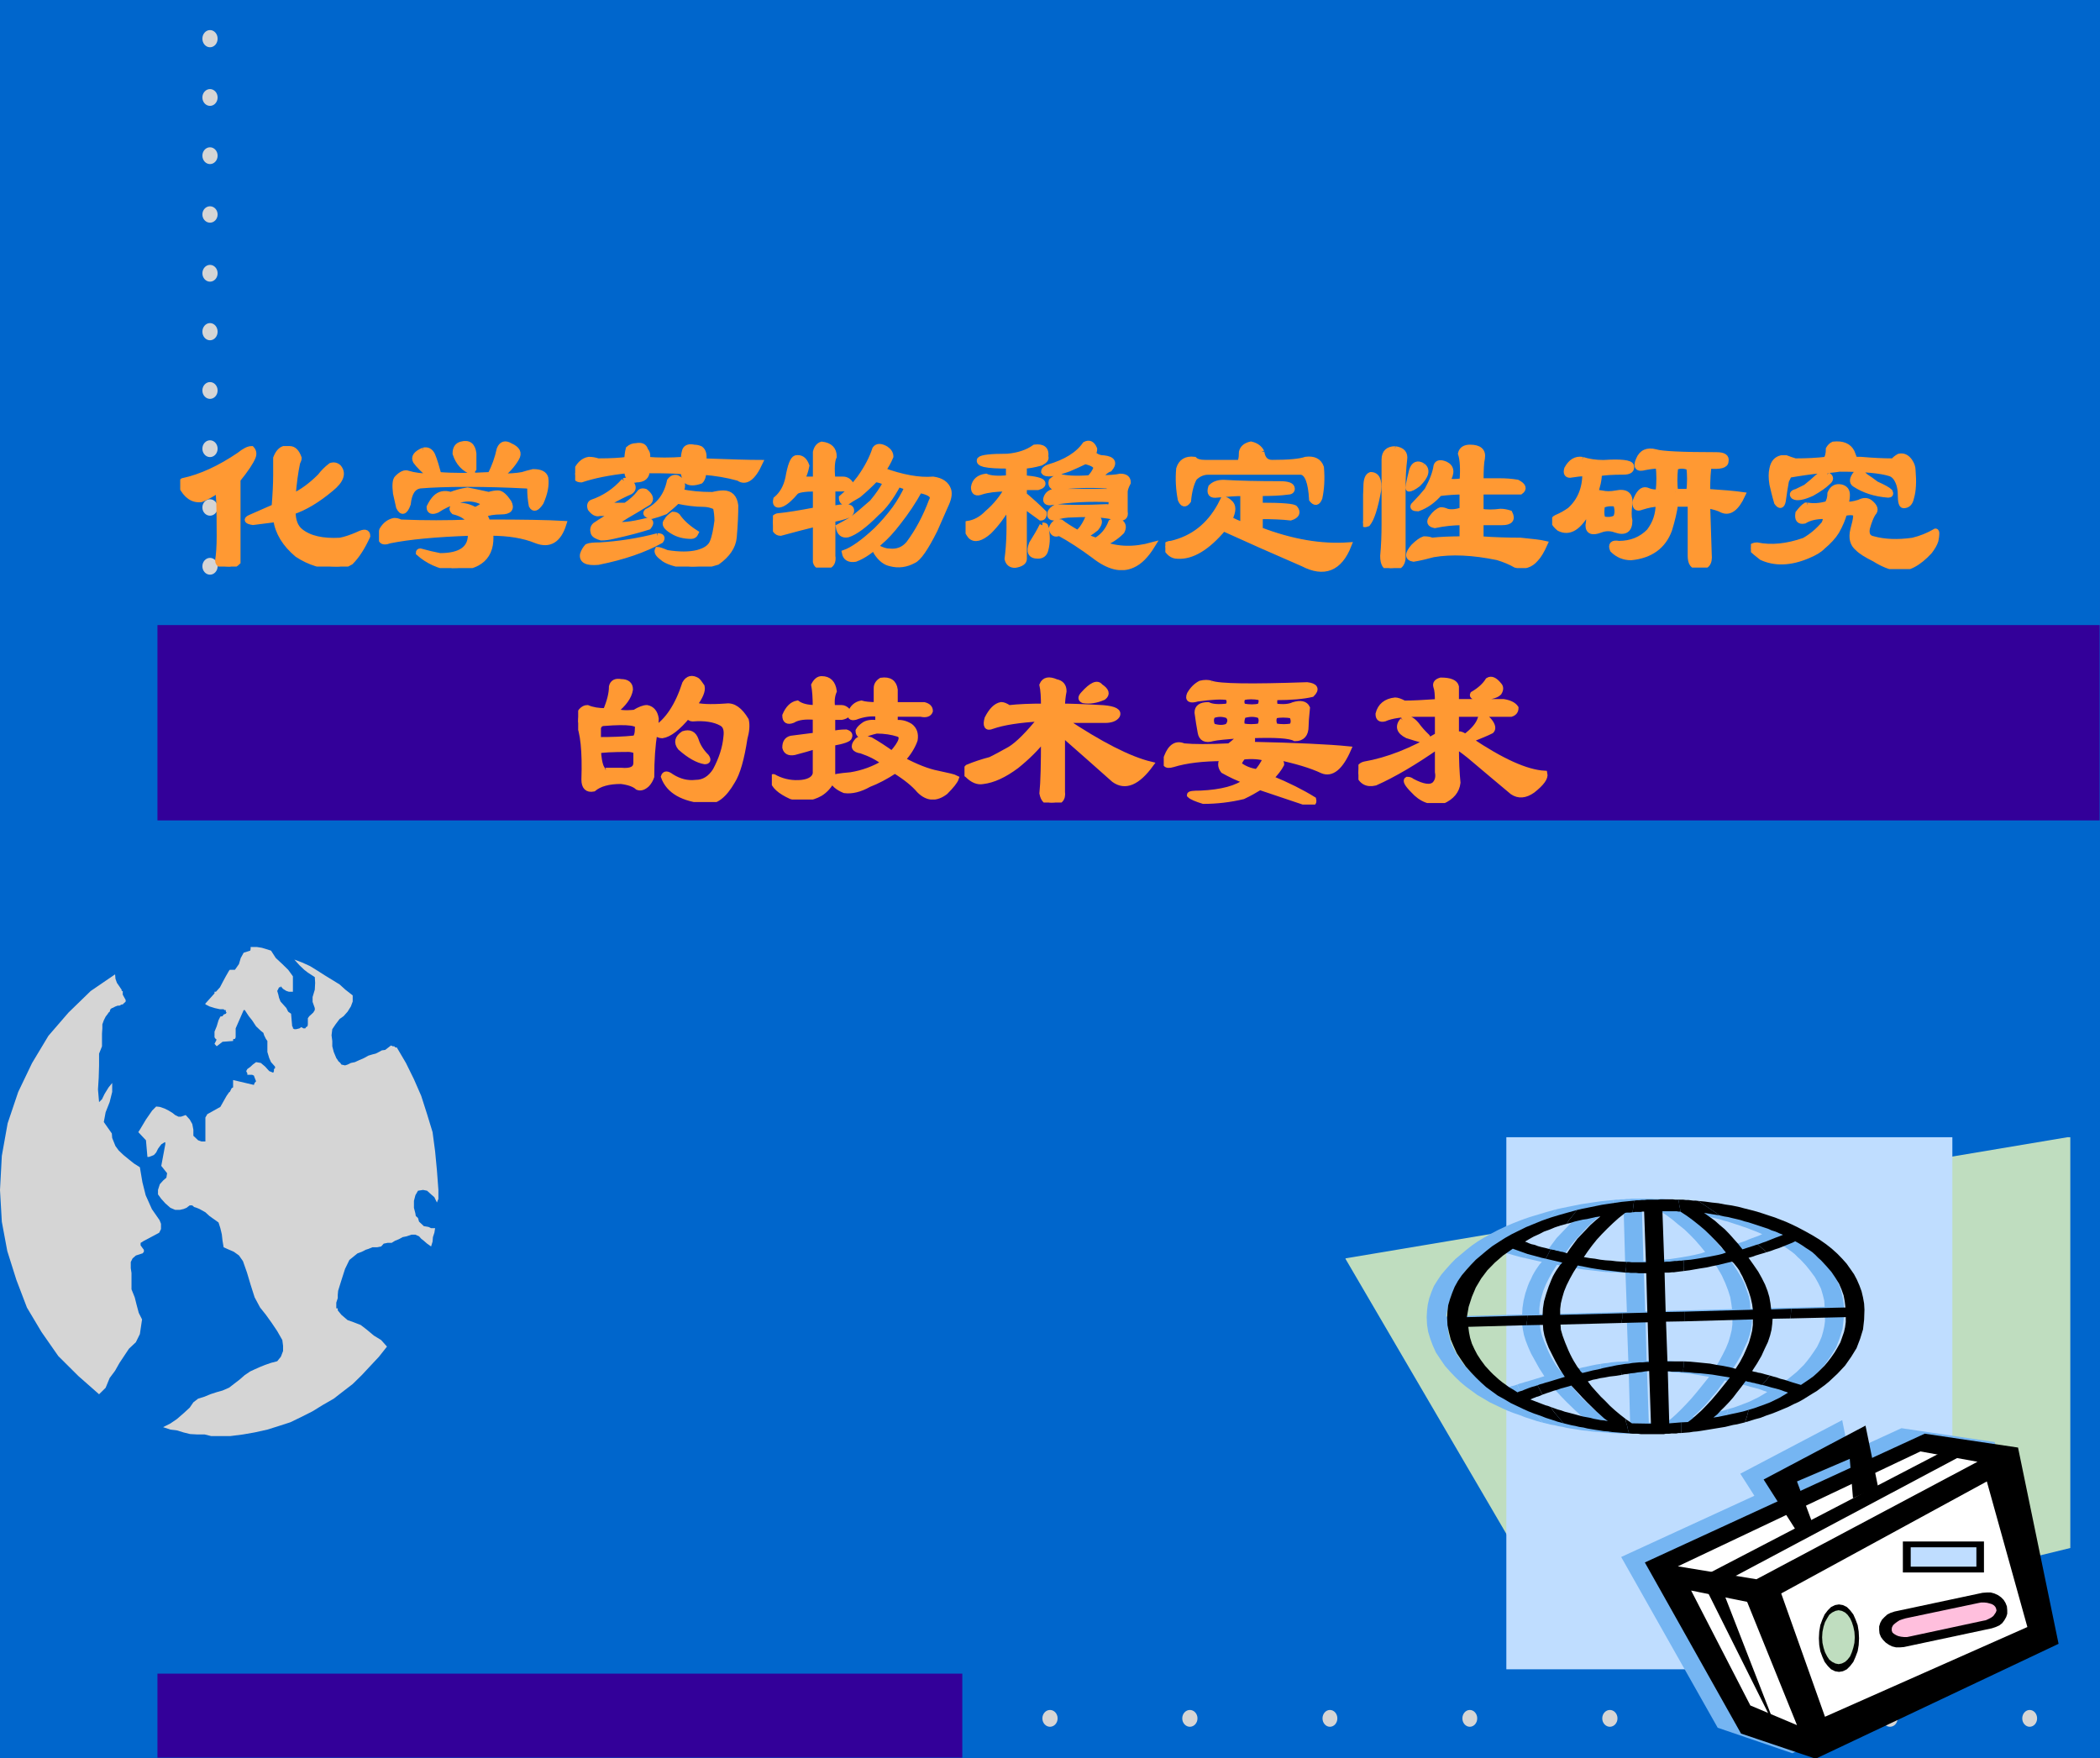 <?xml version="1.0" encoding="UTF-8" standalone="no"?>
<!DOCTYPE svg PUBLIC "-//W3C//DTD SVG 1.1//EN" "http://www.w3.org/Graphics/SVG/1.1/DTD/svg11.dtd">
<svg xmlns="http://www.w3.org/2000/svg" xmlns:xlink="http://www.w3.org/1999/xlink" version="1.1" width="645pt" height="540pt" viewBox="0 0 645 540">
<rect x="0" y="0" width="645" height="540" fill="#808080" stroke="none"/>
<g enable-background="new">
<g>
<g id="Layer-1" data-name="Artifact">
<clipPath id="cp0">
<path transform="matrix(1,0,0,-1,0,540)" d="M 0 0 L 645 0 L 645 540 L 0 540 Z " fill-rule="evenodd"/>
</clipPath>
<g clip-path="url(#cp0)">
<path transform="matrix(1,0,0,-1,0,540)" d="M 0 0 L 645 0 L 645 540 L 0 540 Z " fill="#0066cc" fill-rule="evenodd"/>
</g>
</g>
<g id="Layer-1" data-name="Artifact">
<path transform="matrix(1,0,0,-1,0,540)" d="M 48.36 .12 L 295.56 .12 L 295.56 25.92 L 48.36 25.92 Z " fill="#330099" fill-rule="evenodd"/>
</g>
<g id="Layer-1" data-name="Artifact">
<path transform="matrix(1,0,0,-1,0,540)" d="M 48.36 288 L 644.88 288 L 644.88 348 L 48.36 348 Z " fill="#330099" fill-rule="evenodd"/>
</g>
<g id="Layer-1" data-name="Artifact">
<path transform="matrix(1,0,0,-1,0,540)" d="M 62.16 528.12 C 62.16 529.58 63.208 530.76 64.5 530.76 C 65.792 530.76 66.84 529.58 66.84 528.12 C 66.84 526.66 65.792 525.48 64.5 525.48 C 63.208 525.48 62.16 526.66 62.16 528.12 Z " fill="#d5d5d5" fill-rule="evenodd"/>
</g>
<g id="Layer-1" data-name="Artifact">
<path transform="matrix(1,0,0,-1,0,540)" d="M 62.16 510.06 C 62.16 511.48 63.208 512.64 64.5 512.64 C 65.792 512.64 66.84 511.48 66.84 510.06 C 66.84 508.64 65.792 507.48 64.5 507.48 C 63.208 507.48 62.16 508.64 62.16 510.06 Z " fill="#d5d5d5" fill-rule="evenodd"/>
</g>
<g id="Layer-1" data-name="Artifact">
<path transform="matrix(1,0,0,-1,0,540)" d="M 62.16 492.18 C 62.16 493.6 63.208 494.76 64.5 494.76 C 65.792 494.76 66.84 493.6 66.84 492.18 C 66.84 490.76 65.792 489.6 64.5 489.6 C 63.208 489.6 62.16 490.76 62.16 492.18 Z " fill="#d5d5d5" fill-rule="evenodd"/>
</g>
<g id="Layer-1" data-name="Artifact">
<path transform="matrix(1,0,0,-1,0,540)" d="M 62.16 456.06 C 62.16 457.48 63.208 458.64 64.5 458.64 C 65.792 458.64 66.84 457.48 66.84 456.06 C 66.84 454.64 65.792 453.48 64.5 453.48 C 63.208 453.48 62.16 454.64 62.16 456.06 Z " fill="#d5d5d5" fill-rule="evenodd"/>
</g>
<g id="Layer-1" data-name="Artifact">
<path transform="matrix(1,0,0,-1,0,540)" d="M 62.16 438.12 C 62.16 439.58 63.208 440.76 64.5 440.76 C 65.792 440.76 66.84 439.58 66.84 438.12 C 66.84 436.66 65.792 435.48 64.5 435.48 C 63.208 435.48 62.16 436.66 62.16 438.12 Z " fill="#d5d5d5" fill-rule="evenodd"/>
</g>
<g id="Layer-1" data-name="Artifact">
<path transform="matrix(1,0,0,-1,0,540)" d="M 62.16 420.06 C 62.16 421.48 63.208 422.64 64.5 422.64 C 65.792 422.64 66.84 421.48 66.84 420.06 C 66.84 418.64 65.792 417.48 64.5 417.48 C 63.208 417.48 62.16 418.64 62.16 420.06 Z " fill="#d5d5d5" fill-rule="evenodd"/>
</g>
<g id="Layer-1" data-name="Artifact">
<path transform="matrix(1,0,0,-1,0,540)" d="M 62.16 402.18 C 62.16 403.6 63.208 404.76 64.5 404.76 C 65.792 404.76 66.84 403.6 66.84 402.18 C 66.84 400.76 65.792 399.6 64.5 399.6 C 63.208 399.6 62.16 400.76 62.16 402.18 Z " fill="#d5d5d5" fill-rule="evenodd"/>
</g>
<g id="Layer-1" data-name="Artifact">
<path transform="matrix(1,0,0,-1,0,540)" d="M 62.16 384.12 C 62.16 385.51 63.208 386.64 64.5 386.64 C 65.792 386.64 66.84 385.51 66.84 384.12 C 66.84 382.73 65.792 381.6 64.5 381.6 C 63.208 381.6 62.16 382.73 62.16 384.12 Z " fill="#d5d5d5" fill-rule="evenodd"/>
</g>
<g id="Layer-1" data-name="Artifact">
<path transform="matrix(1,0,0,-1,0,540)" d="M 62.16 366.06 C 62.16 367.48 63.208 368.64 64.5 368.64 C 65.792 368.64 66.84 367.48 66.84 366.06 C 66.84 364.64 65.792 363.48 64.5 363.48 C 63.208 363.48 62.16 364.64 62.16 366.06 Z " fill="#d5d5d5" fill-rule="evenodd"/>
</g>
<g id="Layer-1" data-name="Artifact">
<path transform="matrix(1,0,0,-1,0,540)" d="M 320.16 12.18 C 320.16 13.605 321.21 14.76 322.5 14.76 C 323.79 14.76 324.84 13.605 324.84 12.18 C 324.84 10.755 323.79 9.6 322.5 9.6 C 321.21 9.6 320.16 10.755 320.16 12.18 Z " fill="#d5d5d5" fill-rule="evenodd"/>
</g>
<g id="Layer-1" data-name="Artifact">
<path transform="matrix(1,0,0,-1,0,540)" d="M 363.12 12.18 C 363.12 13.605 364.17 14.76 365.46 14.76 C 366.75 14.76 367.8 13.605 367.8 12.18 C 367.8 10.755 366.75 9.6 365.46 9.6 C 364.17 9.6 363.12 10.755 363.12 12.18 Z " fill="#d5d5d5" fill-rule="evenodd"/>
</g>
<g id="Layer-1" data-name="Artifact">
<path transform="matrix(1,0,0,-1,0,540)" d="M 406.2 12.18 C 406.2 13.605 407.22 14.76 408.48 14.76 C 409.74 14.76 410.76 13.605 410.76 12.18 C 410.76 10.755 409.74 9.6 408.48 9.6 C 407.22 9.6 406.2 10.755 406.2 12.18 Z " fill="#d5d5d5" fill-rule="evenodd"/>
</g>
<g id="Layer-1" data-name="Artifact">
<path transform="matrix(1,0,0,-1,0,540)" d="M 449.16 12.18 C 449.16 13.605 450.18 14.76 451.44 14.76 C 452.7 14.76 453.72 13.605 453.72 12.18 C 453.72 10.755 452.7 9.6 451.44 9.6 C 450.18 9.6 449.16 10.755 449.16 12.18 Z " fill="#d5d5d5" fill-rule="evenodd"/>
</g>
<g id="Layer-1" data-name="Artifact">
<path transform="matrix(1,0,0,-1,0,540)" d="M 492.12 12.18 C 492.12 13.605 493.17 14.76 494.46 14.76 C 495.75 14.76 496.8 13.605 496.8 12.18 C 496.8 10.755 495.75 9.6 494.46 9.6 C 493.17 9.6 492.12 10.755 492.12 12.18 Z " fill="#d5d5d5" fill-rule="evenodd"/>
</g>
<g id="Layer-1" data-name="Artifact">
<path transform="matrix(1,0,0,-1,0,540)" d="M 535.08 12.18 C 535.08 13.605 536.15 14.76 537.48 14.76 C 538.81 14.76 539.88 13.605 539.88 12.18 C 539.88 10.755 538.81 9.6 537.48 9.6 C 536.15 9.6 535.08 10.755 535.08 12.18 Z " fill="#d5d5d5" fill-rule="evenodd"/>
</g>
<g id="Layer-1" data-name="Artifact">
<path transform="matrix(1,0,0,-1,0,540)" d="M 578.16 12.18 C 578.16 13.605 579.21 14.76 580.5 14.76 C 581.79 14.76 582.84 13.605 582.84 12.18 C 582.84 10.755 581.79 9.6 580.5 9.6 C 579.21 9.6 578.16 10.755 578.16 12.18 Z " fill="#d5d5d5" fill-rule="evenodd"/>
</g>
<g id="Layer-1" data-name="Artifact">
<path transform="matrix(1,0,0,-1,0,540)" d="M 621.12 12.18 C 621.12 13.605 622.14 14.76 623.4 14.76 C 624.66 14.76 625.68 13.605 625.68 12.18 C 625.68 10.755 624.66 9.6 623.4 9.6 C 622.14 9.6 621.12 10.755 621.12 12.18 Z " fill="#d5d5d5" fill-rule="evenodd"/>
</g>
<g id="Layer-1" data-name="Artifact">
<path transform="matrix(1,0,0,-1,0,540)" d="M 62.16 474.12 C 62.16 475.51 63.208 476.64 64.5 476.64 C 65.792 476.64 66.84 475.51 66.84 474.12 C 66.84 472.73 65.792 471.6 64.5 471.6 C 63.208 471.6 62.16 472.73 62.16 474.12 Z " fill="#d5d5d5" fill-rule="evenodd"/>
</g>
<g id="Layer-1" data-name="Artifact">
<path transform="matrix(1,0,0,-1,0,540)" d="M 30.43 111.73 L 32.443 113.72 L 33.674 116.72 L 35.352 118.97 L 36.695 121.35 L 39.603 125.72 L 41.729 127.72 L 42.959 130.22 L 43.631 134.72 L 42.624 136.72 L 41.953 139.22 L 41.393 141.47 L 40.386 143.97 L 40.386 145.72 L 40.386 147.35 L 40.386 148.97 L 40.163 150.47 L 40.163 152.35 L 40.722 153.47 L 41.729 154.35 L 43.631 154.97 L 43.743 154.97 L 44.19 155.47 L 44.19 155.72 L 44.19 156.1 L 43.631 156.85 L 43.183 157.47 L 43.183 158.22 L 44.19 158.85 L 48.889 161.35 L 49.448 162.47 L 49.448 163.35 L 49.448 164.1 L 49.001 165.22 L 46.651 168.6 L 44.749 172.85 L 43.743 176.85 L 42.959 181.47 L 41.169 182.6 L 39.603 183.85 L 37.925 185.22 L 36.471 186.6 L 35.464 187.97 L 34.905 189.35 L 34.457 190.47 L 34.345 191.85 L 31.884 195.35 L 32.443 198.35 L 33.674 201.47 L 34.457 204.6 L 34.457 207.35 L 33.338 205.97 L 32.108 203.97 L 31.325 202.35 L 30.43 201.47 L 30.094 205.35 L 30.318 208.97 L 30.43 212.72 L 30.43 216.35 L 31.325 218.6 L 31.325 220.22 L 31.325 222.47 L 31.436 224.1 L 31.436 225.35 L 31.884 226.6 L 32.443 227.72 L 33.115 228.6 L 33.338 228.97 L 33.674 229.22 L 33.898 229.97 L 34.345 230.35 L 34.457 230.35 L 35.464 230.85 L 36.135 231.1 L 36.695 231.1 L 37.366 231.47 L 37.701 231.47 L 37.925 231.72 L 38.596 232.35 L 38.596 232.85 L 37.701 234.47 L 37.701 234.85 L 37.701 235.35 L 37.701 235.6 L 37.366 235.6 L 37.366 235.97 L 36.695 236.97 L 35.911 238.1 L 35.464 239.35 L 35.352 240.72 L 27.857 235.6 L 21.032 228.97 L 14.879 221.85 L 9.845 213.47 L 5.594 204.6 L 2.349 194.97 L .559 184.97 L 0 174.47 L .559 164.72 L 2.237 155.72 L 5.034 146.85 L 8.279 138.35 L 12.754 130.85 L 17.9 123.47 L 24.053 117.35 L 30.43 111.73 " fill="#d5d5d5" fill-rule="evenodd"/>
</g>
<g id="Layer-1" data-name="Artifact">
<path transform="matrix(1,0,0,-1,0,540)" d="M 132.41 157.13 L 132.86 158.63 L 132.97 160 L 133.42 161.38 L 133.64 162.75 L 132.41 162.75 L 131.62 163.13 L 130.17 163.38 L 129.38 164.13 L 128.71 164.75 L 128.38 165.88 L 127.7 166.5 L 127.59 167.25 L 127.14 169 L 127.14 171.13 L 127.59 172.88 L 128.38 174.25 L 129.94 174.5 L 131.18 174.25 L 132.41 173.13 L 133.42 172.25 L 134.2 170.63 L 134.65 171.75 L 134.65 172.88 L 134.65 173.5 L 134.65 174.5 L 134.2 180.5 L 133.64 186.38 L 132.86 192.25 L 131.18 197.75 L 129.38 203.37 L 127.14 208.5 L 124.68 213.5 L 121.88 218.25 L 121.43 218.25 L 121.1 218.62 L 120.65 218.62 L 120.09 218.87 L 118.3 217.5 L 117.29 217.37 L 116.39 216.87 L 115.39 216.37 L 114.38 216.12 L 113.15 215.75 L 111.8 215 L 110.35 214.37 L 109 213.75 L 107.77 213.5 L 106.76 213 L 105.98 212.75 L 104.86 213 L 104.52 213.5 L 103.85 214.12 L 103.74 214.37 L 103.29 215 L 102.51 216.87 L 102.06 218.62 L 102.06 220.25 L 101.83 222 L 102.06 223.87 L 103.07 225.37 L 104.3 227 L 105.53 227.87 L 106.76 229.25 L 107.77 230.87 L 108.33 232.37 L 108.33 234.25 L 106.09 236 L 104.3 237.62 L 102.06 239 L 99.819 240.37 L 97.467 241.87 L 95.227 243.25 L 92.764 244.37 L 90.412 245.25 L 91.98 243.5 L 93.436 242.12 L 94.555 241.25 L 96.683 239.87 L 96.795 238.12 L 96.683 236 L 96.011 233.75 L 96.011 232.25 L 96.683 230.37 L 96.683 229.75 L 96.235 229 L 95.563 228.37 L 95.003 227.87 L 94.555 227.25 L 94.555 226.62 L 94.555 225.37 L 94.443 224.75 L 93.996 224.5 L 93.772 224.12 L 93.436 224.12 L 93.212 224.12 L 92.54 224.5 L 91.98 224.12 L 90.972 223.87 L 90.412 223.87 L 89.964 224.12 L 89.964 224.5 L 89.74 224.75 L 89.404 228.62 L 88.508 229.25 L 87.948 230.37 L 86.94 231.5 L 86.156 232.37 L 85.708 233.5 L 85.484 234.5 L 85.148 235.62 L 85.484 236.25 L 85.708 236.75 L 86.156 236.75 L 86.156 237 L 86.268 237 L 86.94 236.25 L 87.948 235.62 L 88.732 235.37 L 89.74 235.37 L 89.964 235.37 L 89.964 235.62 L 89.964 240.12 L 88.508 242.12 L 86.716 243.87 L 84.7 245.75 L 83.244 248 L 81.677 248.5 L 80.445 248.87 L 78.877 249.12 L 77.421 249.12 L 76.973 249.12 L 76.973 248.87 L 76.973 248.5 L 76.861 248 L 74.845 247.37 L 73.949 245.75 L 73.389 243.87 L 72.157 242.12 L 71.597 242.12 L 71.15 242.12 L 70.59 242.12 L 70.366 241.87 L 69.358 240.12 L 68.35 238.25 L 67.566 236.75 L 66.334 235.37 L 65.886 235.37 L 65.886 234.87 L 63.086 231.75 L 63.086 231.5 L 64.318 230.87 L 65.886 230.37 L 67.566 230 L 68.686 230 L 68.91 229.75 L 69.358 229.75 L 69.358 229.25 L 69.582 229 L 69.358 228.62 L 68.686 228.37 L 68.35 227.87 L 67.678 227.75 L 67.118 226.62 L 66.558 224.75 L 65.886 223.12 L 65.886 221.37 L 66.334 220.75 L 66.558 220.75 L 66.334 220.25 L 65.886 219.37 L 66.334 218.87 L 66.558 218.62 L 68.35 220 L 71.597 220.25 L 71.597 220.75 L 71.821 220.87 L 72.157 220.87 L 72.381 221.37 L 72.381 224.12 L 74.845 229.75 L 75.181 229.75 L 76.413 227.87 L 77.421 226.62 L 78.653 224.75 L 80.109 223.37 L 80.893 222.75 L 81.117 222 L 81.677 220.87 L 82.125 220.25 L 82.125 218.62 L 82.125 216.87 L 82.685 215 L 83.244 213.75 L 83.468 213.5 L 83.916 213 L 84.14 212.75 L 84.476 212.37 L 84.476 211.87 L 84.14 211.62 L 84.14 211 L 83.916 210.5 L 82.685 211 L 81.453 212.37 L 80.109 213.5 L 78.653 213.75 L 77.645 213 L 76.973 212.37 L 75.965 211.62 L 75.629 211 L 75.853 210.5 L 75.965 210.37 L 75.965 209.87 L 76.413 209.87 L 77.421 209.87 L 77.981 209.62 L 78.205 209 L 78.653 207.87 L 78.205 207.37 L 77.981 206.75 L 71.597 208.25 L 71.597 207.37 L 71.597 206.75 L 71.597 206 L 71.15 205.75 L 70.59 204.62 L 70.366 204.5 L 69.582 203.37 L 67.678 200 L 63.646 197.75 L 63.534 197.5 L 63.086 196.75 L 63.086 196.13 L 63.086 195.38 L 63.086 194.25 L 63.086 192.5 L 63.086 190.5 L 63.086 189.38 L 61.854 189.38 L 60.846 189.75 L 60.062 190.5 L 59.391 191.13 L 59.391 193 L 59.055 194.75 L 58.271 196.13 L 57.039 197.5 L 55.583 197 L 54.799 197 L 53.791 197.5 L 53.007 198.13 L 51.775 198.88 L 50.543 199.5 L 49.087 200 L 47.968 200.12 L 46.736 198.88 L 44.832 196.13 L 43.04 193.13 L 42.48 192.25 L 44.832 189.75 L 45.28 184.63 L 45.728 184.63 L 46.736 185 L 47.296 185.25 L 47.968 186 L 48.527 187.13 L 48.975 187.75 L 49.535 188.5 L 50.543 189.13 L 50.767 189.13 L 50.767 188.63 L 50.767 188.5 L 49.535 181.88 L 51.327 179.63 L 51.103 178.25 L 50.095 177.38 L 49.087 176.25 L 48.527 174.5 L 48.527 173.13 L 49.535 171.75 L 50.767 170.38 L 52.335 169 L 53.791 168.38 L 55.247 168.38 L 56.367 168.63 L 57.263 169 L 58.271 169.75 L 59.055 169.75 L 59.615 169.25 L 60.398 169 L 61.294 168.63 L 63.086 167.63 L 64.318 166.5 L 65.886 165.38 L 67.118 164.5 L 67.678 162.75 L 68.126 160.88 L 68.35 158.88 L 68.686 156.88 L 70.366 156.13 L 71.821 155.5 L 73.389 154.38 L 74.621 152.63 L 75.853 149.13 L 76.973 145.38 L 78.205 141.51 L 79.885 138.38 L 81.677 136.13 L 83.468 133.63 L 85.148 131.13 L 86.716 128.38 L 86.94 126.63 L 86.94 125.01 L 86.268 123.26 L 85.148 121.88 L 83.244 121.38 L 81.453 120.76 L 79.885 120.13 L 78.205 119.38 L 76.861 118.76 L 75.181 117.63 L 73.613 116.26 L 71.821 114.88 L 70.366 113.76 L 68.35 112.88 L 66.558 112.38 L 64.654 111.76 L 62.862 111.01 L 60.846 110.38 L 59.391 109.26 L 58.271 107.63 L 56.367 105.88 L 54.351 104.13 L 52.335 102.76 L 50.095 101.63 L 52.335 100.88 L 54.351 100.63 L 56.367 100.01 L 58.383 99.51 L 60.622 99.385 L 62.862 99.385 L 64.878 98.885 L 67.118 98.885 L 70.702 98.885 L 74.621 99.385 L 78.205 100.01 L 82.125 100.88 L 85.708 102.01 L 89.18 103.13 L 92.54 104.76 L 96.011 106.51 L 99.035 108.38 L 102.51 110.38 L 105.08 112.38 L 108.33 114.88 L 111.13 117.63 L 113.82 120.51 L 116.39 123.26 L 118.86 126.38 L 117.07 128.38 L 114.83 129.76 L 112.59 131.63 L 110.79 133.01 L 108.55 133.88 L 106.76 134.51 L 104.86 136.13 L 103.74 137.51 L 103.74 137.63 L 103.74 138.13 L 103.29 138.13 L 103.29 138.38 L 103.29 139.88 L 103.74 141.26 L 103.74 142.26 L 103.85 143.51 L 104.86 146.76 L 105.98 150.25 L 107.32 153 L 109.79 155 L 111.13 155.5 L 112.36 156.13 L 113.15 156.38 L 114.38 156.88 L 115.83 156.88 L 117.07 157.13 L 117.85 158 L 119.08 158.25 L 120.31 158.25 L 121.32 158.88 L 122.55 159.38 L 123.67 160 L 124.9 160.25 L 126.36 160.75 L 127.59 160.75 L 128.71 160.25 L 129.38 159.5 L 130.17 158.88 L 131.18 158 L 132.41 157.13 " fill="#d5d5d5" fill-rule="evenodd"/>
</g>
<g id="Layer-1" data-name="Artifact">
<path transform="matrix(1,0,0,-1,0,540)" d="M 64.04 177.64 L 65.808 176.76 L 66.25 176.76 L 66.25 177.39 L 65.808 177.64 L 65.808 178.01 L 64.261 178.76 L 63.488 180.14 L 62.825 181.51 L 62.272 183.26 L 60.394 185.76 L 60.063 185.26 L 59.621 184.64 L 59.4 184.39 L 59.4 183.51 L 59.4 183.26 L 60.394 181.89 L 61.61 180.14 L 62.825 178.76 L 64.04 177.64 " fill="#d5d5d5" fill-rule="evenodd"/>
</g>
<g id="Layer-1" data-name="P">
<clipPath id="cp1">
<path transform="matrix(1,0,0,-1,0,540)" d="M 0 0 L 645 0 L 645 540 L 0 540 Z " fill-rule="evenodd"/>
</clipPath>
<g clip-path="url(#cp1)">
<symbol id="font_2_846">
<path d="M .576 .359 C .622 .38 .669 .414 .716 .461 C .732 .482 .75 .5 .771 .516 C .786 .521 .799 .518 .81 .508 C .836 .477 .823 .44 .771 .398 C .703 .341 .638 .302 .576 .281 C .576 .234 .589 .201 .615 .18 C .661 .143 .729 .128 .818 .133 C .844 .138 .875 .148 .911 .164 C .943 .18 .958 .177 .958 .156 C .932 .099 .904 .055 .872 .023 C .846 .008 .823 0 .802 0 C .729 0 .661 .021 .599 .062 C .536 .115 .5 .174 .49 .242 C .453 .237 .414 .232 .372 .227 C .341 .232 .336 .24 .357 .25 C .393 .266 .435 .284 .482 .305 C .487 .367 .49 .422 .49 .469 L .49 .555 C .5 .581 .513 .596 .529 .602 C .539 .602 .549 .602 .56 .602 C .581 .602 .596 .586 .607 .555 C .607 .549 .604 .542 .599 .531 C .589 .484 .581 .427 .576 .359 M .372 .562 C .362 .536 .336 .497 .294 .445 L .294 .023 C .284 .013 .271 .005 .255 0 C .214 0 .193 .01 .193 .031 C .198 .062 .201 .104 .201 .156 C .201 .307 .198 .385 .193 .391 C .161 .37 .133 .354 .107 .344 C .065 .339 .031 .362 .005 .414 C 0 .424 .003 .432 .013 .438 C .107 .458 .203 .503 .302 .57 C .328 .591 .349 .602 .365 .602 C .375 .591 .378 .578 .372 .562 Z "/>
</symbol>
<symbol id="font_2_1096">
<path d="M .469 .234 C .453 .26 .424 .279 .383 .289 C .367 .305 .375 .315 .406 .32 C .438 .32 .466 .312 .492 .297 C .539 .318 .547 .333 .516 .344 C .479 .359 .44 .359 .398 .344 C .362 .333 .328 .318 .297 .297 C .271 .286 .258 .292 .258 .312 C .268 .333 .279 .349 .289 .359 C .31 .38 .336 .385 .367 .375 C .393 .385 .422 .393 .453 .398 C .479 .393 .516 .385 .562 .375 C .578 .38 .594 .383 .609 .383 C .625 .383 .643 .367 .664 .336 C .68 .305 .667 .289 .625 .289 C .589 .289 .557 .284 .531 .273 C .542 .268 .549 .255 .555 .234 C .732 .234 .862 .232 .945 .227 C .919 .143 .872 .115 .805 .141 C .742 .167 .664 .18 .57 .18 C .581 .06 .516 0 .375 0 C .307 .01 .25 .036 .203 .078 C .203 .083 .206 .086 .211 .086 C .247 .076 .281 .068 .312 .062 C .422 .062 .474 .102 .469 .18 C .292 .174 .154 .161 .055 .141 C .013 .125 0 .143 .016 .195 C .031 .221 .052 .237 .078 .242 C .089 .242 .099 .24 .109 .234 C .234 .229 .354 .229 .469 .234 M .227 .602 C .247 .607 .263 .599 .273 .578 C .284 .552 .294 .518 .305 .477 C .378 .471 .466 .471 .57 .477 C .591 .518 .607 .562 .617 .609 C .628 .635 .646 .641 .672 .625 C .708 .609 .719 .589 .703 .562 C .682 .526 .654 .495 .617 .469 C .664 .469 .703 .471 .734 .477 C .75 .482 .768 .487 .789 .492 C .826 .492 .846 .482 .852 .461 C .857 .424 .849 .383 .828 .336 C .807 .305 .792 .299 .781 .32 C .776 .346 .773 .375 .773 .406 C .773 .417 .766 .422 .75 .422 C .651 .427 .552 .43 .453 .43 C .349 .43 .268 .427 .211 .422 C .174 .417 .154 .385 .148 .328 C .133 .286 .117 .281 .102 .312 C .096 .339 .091 .362 .086 .383 C .081 .424 .083 .451 .094 .461 C .115 .482 .133 .49 .148 .484 C .18 .474 .219 .469 .266 .469 C .229 .5 .203 .526 .188 .547 C .177 .568 .19 .586 .227 .602 M .422 .633 C .458 .643 .479 .628 .484 .586 C .484 .56 .484 .534 .484 .508 C .479 .503 .477 .497 .477 .492 C .435 .508 .406 .539 .391 .586 C .391 .612 .401 .628 .422 .633 Z "/>
</symbol>
<symbol id="font_2_389f">
<path d="M .117 .539 C .185 .539 .234 .542 .266 .547 C .266 .562 .268 .581 .273 .602 C .284 .612 .297 .617 .312 .617 C .339 .622 .354 .615 .359 .594 C .37 .583 .372 .568 .367 .547 C .424 .542 .487 .542 .555 .547 C .555 .562 .557 .578 .562 .594 C .568 .609 .583 .615 .609 .609 C .62 .609 .63 .607 .641 .602 C .656 .591 .661 .57 .656 .539 C .797 .534 .893 .531 .945 .531 C .909 .453 .872 .427 .836 .453 C .779 .469 .719 .479 .656 .484 C .656 .464 .651 .448 .641 .438 C .609 .427 .586 .427 .57 .438 C .56 .453 .555 .469 .555 .484 C .544 .49 .482 .492 .367 .492 C .367 .461 .349 .445 .312 .445 C .297 .44 .284 .445 .273 .461 C .268 .466 .266 .477 .266 .492 C .172 .482 .094 .466 .031 .445 C .01 .445 0 .456 0 .477 C .016 .518 .039 .542 .07 .547 C .086 .547 .102 .544 .117 .539 M .25 .438 C .26 .443 .273 .438 .289 .422 C .299 .406 .297 .393 .281 .383 C .255 .372 .219 .354 .172 .328 C .172 .323 .18 .318 .195 .312 C .216 .312 .237 .312 .258 .312 C .289 .333 .312 .354 .328 .375 C .333 .385 .344 .388 .359 .383 C .385 .362 .391 .344 .375 .328 C .333 .302 .294 .279 .258 .258 C .216 .232 .201 .219 .211 .219 C .232 .208 .284 .214 .367 .234 C .388 .234 .391 .224 .375 .203 C .328 .188 .268 .172 .195 .156 C .174 .151 .154 .148 .133 .148 C .112 .154 .099 .161 .094 .172 C .089 .188 .091 .201 .102 .211 C .133 .232 .167 .253 .203 .273 L .125 .273 C .109 .268 .094 .276 .078 .297 C .073 .312 .076 .323 .086 .328 C .148 .349 .203 .385 .25 .438 M .422 .156 C .443 .156 .448 .148 .438 .133 C .354 .086 .247 .049 .117 .023 C .06 .018 .034 .031 .039 .062 C .044 .078 .052 .091 .062 .102 C .073 .107 .094 .109 .125 .109 C .224 .115 .323 .13 .422 .156 M .812 .148 C .807 .102 .779 .06 .727 .023 C .68 .008 .635 0 .594 0 C .516 .01 .466 .026 .445 .047 C .424 .062 .417 .076 .422 .086 C .427 .086 .443 .081 .469 .07 C .531 .06 .583 .06 .625 .07 C .667 .081 .693 .099 .703 .125 C .714 .151 .721 .188 .727 .234 C .727 .26 .724 .284 .719 .305 C .698 .315 .677 .32 .656 .32 C .615 .32 .57 .326 .523 .336 C .513 .326 .492 .307 .461 .281 C .435 .271 .411 .263 .391 .258 C .365 .263 .357 .271 .367 .281 C .43 .312 .469 .365 .484 .438 C .495 .453 .508 .458 .523 .453 C .549 .438 .555 .414 .539 .383 C .586 .372 .641 .367 .703 .367 C .724 .372 .742 .375 .758 .375 C .794 .375 .815 .354 .82 .312 C .82 .271 .818 .216 .812 .148 M .523 .258 C .544 .227 .576 .198 .617 .172 C .612 .161 .604 .156 .594 .156 C .557 .156 .526 .164 .5 .18 C .464 .201 .453 .219 .469 .234 C .474 .245 .484 .255 .5 .266 C .51 .266 .518 .263 .523 .258 Z "/>
</symbol>
<symbol id="font_2_2799">
<path d="M .219 .404 C .161 .404 .128 .398 .117 .388 C .091 .357 .068 .336 .047 .326 C .021 .315 .01 .323 .016 .349 C .047 .375 .068 .411 .078 .458 C .089 .521 .102 .555 .117 .56 C .143 .565 .161 .552 .172 .521 C .167 .495 .159 .471 .148 .451 L .219 .451 L .219 .591 C .224 .612 .234 .625 .25 .63 C .292 .625 .312 .604 .312 .568 C .302 .547 .299 .508 .305 .451 L .359 .451 C .375 .451 .388 .443 .398 .427 C .393 .411 .378 .404 .352 .404 L .305 .404 L .305 .302 C .362 .312 .393 .312 .398 .302 C .404 .292 .401 .281 .391 .271 C .365 .26 .336 .253 .305 .247 L .305 .06 C .31 .029 .299 .01 .273 .005 C .242 -0 .224 .008 .219 .029 L .219 .224 C .156 .208 .096 .193 .039 .177 C .018 .177 .005 .195 0 .232 C 0 .247 .008 .258 .023 .263 C .076 .268 .141 .279 .219 .294 L .219 .404 M .523 .607 C .534 .622 .552 .622 .578 .607 C .594 .596 .602 .583 .602 .568 C .591 .542 .578 .518 .562 .497 C .661 .461 .747 .445 .82 .451 C .862 .445 .888 .427 .898 .396 C .904 .375 .898 .349 .883 .318 C .867 .281 .849 .24 .828 .193 C .781 .099 .745 .047 .719 .036 C .682 .016 .643 .01 .602 .021 C .576 .026 .552 .044 .531 .076 C .521 .091 .523 .099 .539 .099 C .56 .089 .578 .083 .594 .083 C .635 .078 .669 .091 .695 .122 C .742 .185 .781 .258 .812 .341 C .828 .367 .807 .385 .75 .396 C .719 .339 .682 .284 .641 .232 C .609 .19 .578 .156 .547 .13 C .505 .089 .464 .06 .422 .044 C .391 .039 .372 .049 .367 .076 C .409 .091 .464 .13 .531 .193 C .562 .224 .594 .26 .625 .302 C .651 .339 .672 .375 .688 .411 L .641 .427 C .604 .359 .568 .31 .531 .279 C .469 .216 .419 .18 .383 .169 C .357 .164 .341 .177 .336 .208 C .357 .219 .38 .232 .406 .247 C .427 .263 .461 .292 .508 .333 C .539 .37 .562 .404 .578 .435 C .557 .445 .539 .451 .523 .451 C .497 .424 .469 .398 .438 .372 C .411 .357 .391 .344 .375 .333 C .359 .333 .352 .341 .352 .357 C .383 .383 .414 .417 .445 .458 C .482 .51 .508 .56 .523 .607 Z "/>
</symbol>
<symbol id="font_2_2f63">
<path d="M .221 .331 C .19 .279 .156 .234 .12 .198 C .078 .161 .047 .154 .026 .174 C .005 .201 -0 .221 .01 .237 C .047 .242 .081 .26 .112 .292 C .154 .328 .188 .37 .214 .417 C .156 .417 .112 .411 .081 .401 C .055 .391 .042 .398 .042 .424 C .047 .456 .068 .474 .104 .479 C .125 .469 .164 .466 .221 .471 L .221 .534 C .164 .534 .122 .536 .096 .542 C .076 .547 .068 .555 .073 .565 C .083 .576 .13 .581 .214 .581 C .271 .586 .318 .602 .354 .628 C .396 .633 .414 .617 .409 .581 C .414 .57 .406 .56 .385 .549 C .349 .539 .32 .534 .299 .534 L .299 .471 C .357 .466 .388 .458 .393 .448 C .398 .438 .391 .43 .37 .424 L .299 .424 L .299 .385 C .336 .354 .37 .323 .401 .292 C .401 .276 .396 .268 .385 .268 C .349 .294 .32 .315 .299 .331 L .299 .057 C .299 .042 .284 .031 .253 .026 C .232 .026 .219 .036 .214 .057 C .224 .135 .227 .227 .221 .331 M .682 .471 C .734 .471 .771 .474 .792 .479 C .818 .479 .831 .469 .831 .448 C .82 .427 .815 .411 .815 .401 L .815 .299 C .82 .273 .807 .263 .776 .268 C .719 .284 .643 .289 .549 .284 C .513 .284 .482 .279 .456 .268 C .44 .268 .432 .273 .432 .284 C .432 .299 .443 .312 .464 .323 C .526 .318 .612 .318 .721 .323 C .742 .318 .75 .331 .745 .362 C .635 .367 .531 .362 .432 .346 C .411 .346 .406 .357 .417 .378 C .422 .388 .432 .396 .448 .401 L .745 .401 C .75 .417 .742 .427 .721 .432 C .638 .438 .552 .435 .464 .424 C .443 .424 .435 .435 .44 .456 C .451 .466 .464 .474 .479 .479 C .51 .469 .562 .466 .635 .471 C .651 .487 .661 .503 .667 .518 C .672 .534 .654 .547 .612 .557 C .581 .542 .552 .529 .526 .518 C .453 .492 .411 .487 .401 .503 C .401 .513 .409 .521 .424 .526 C .513 .552 .576 .591 .612 .643 C .633 .654 .648 .646 .659 .62 C .659 .609 .656 .602 .651 .596 C .667 .581 .685 .573 .706 .573 C .753 .568 .763 .549 .737 .518 C .721 .513 .703 .497 .682 .471 M .393 .229 C .404 .229 .409 .227 .409 .221 C .419 .18 .419 .141 .409 .104 C .404 .083 .391 .073 .37 .073 C .333 .073 .323 .094 .339 .135 C .359 .167 .378 .198 .393 .229 M .487 .245 C .508 .229 .536 .211 .573 .19 C .589 .201 .604 .221 .62 .253 C .625 .268 .635 .276 .651 .276 C .688 .266 .693 .245 .667 .214 C .641 .193 .62 .18 .604 .174 L .667 .151 C .703 .172 .729 .203 .745 .245 C .76 .255 .776 .255 .792 .245 C .807 .234 .81 .219 .799 .198 C .768 .167 .734 .146 .698 .135 C .776 .104 .862 .102 .956 .128 C .924 .076 .891 .042 .854 .026 C .797 0 .732 .016 .659 .073 C .596 .12 .536 .159 .479 .19 C .458 .18 .445 .188 .44 .214 C .451 .24 .466 .25 .487 .245 Z "/>
</symbol>
<symbol id="font_2_10ca">
<path d="M .492 .628 C .497 .591 .516 .573 .547 .573 C .63 .573 .688 .578 .719 .589 C .76 .594 .786 .581 .797 .549 C .802 .492 .799 .44 .789 .393 C .779 .367 .766 .365 .75 .385 C .745 .474 .727 .521 .695 .526 L .219 .526 C .193 .526 .169 .516 .148 .495 C .133 .469 .122 .43 .117 .378 C .102 .357 .089 .359 .078 .385 C .068 .438 .065 .49 .07 .542 C .081 .578 .107 .594 .148 .589 C .159 .578 .177 .573 .203 .573 L .375 .573 C .385 .573 .391 .591 .391 .628 C .396 .648 .411 .661 .438 .667 C .464 .661 .482 .648 .492 .628 M .586 .464 C .628 .464 .648 .456 .648 .44 C .648 .43 .641 .424 .625 .424 C .589 .419 .542 .417 .484 .417 L .484 .354 C .599 .354 .659 .349 .664 .339 C .68 .318 .672 .302 .641 .292 C .599 .297 .547 .299 .484 .299 L .484 .229 C .646 .167 .797 .141 .938 .151 C .891 .031 .812 -0 .703 .057 C .557 .12 .422 .18 .297 .237 C .214 .138 .135 .091 .062 .096 C .036 .096 .016 .112 0 .143 C .005 .154 .016 .159 .031 .159 C .141 .185 .224 .25 .281 .354 C .286 .365 .292 .375 .297 .385 C .307 .385 .318 .38 .328 .37 C .349 .354 .349 .326 .328 .284 C .349 .273 .372 .263 .398 .253 L .398 .417 C .362 .417 .318 .414 .266 .409 C .234 .404 .224 .417 .234 .448 C .25 .464 .271 .471 .297 .471 C .38 .466 .477 .464 .586 .464 Z "/>
</symbol>
<symbol id="font_2_1557">
<path d="M .508 .297 L .508 .391 C .471 .391 .432 .388 .391 .383 C .359 .346 .323 .32 .281 .305 C .26 .305 .253 .31 .258 .32 C .289 .352 .312 .378 .328 .398 C .354 .445 .37 .487 .375 .523 C .38 .539 .396 .542 .422 .531 C .453 .516 .456 .487 .43 .445 C .451 .44 .477 .44 .508 .445 C .513 .508 .51 .555 .5 .586 C .505 .607 .521 .617 .547 .617 C .594 .617 .615 .599 .609 .562 C .604 .542 .602 .503 .602 .445 L .703 .445 C .729 .445 .758 .443 .789 .438 C .82 .422 .826 .406 .805 .391 C .763 .391 .724 .391 .688 .391 L .602 .391 L .602 .289 C .633 .284 .667 .284 .703 .289 C .719 .289 .734 .286 .75 .281 C .766 .25 .753 .234 .711 .234 L .602 .234 L .602 .148 C .674 .143 .742 .141 .805 .141 C .867 .135 .909 .13 .93 .125 C .914 .089 .898 .062 .883 .047 C .857 .016 .823 .005 .781 .016 C .755 .031 .724 .044 .688 .055 C .562 .081 .453 .086 .359 .07 C .323 .06 .289 .052 .258 .047 C .227 .052 .227 .073 .258 .109 C .279 .13 .297 .143 .312 .148 C .328 .148 .341 .146 .352 .141 C .398 .146 .451 .148 .508 .148 L .508 .234 C .461 .234 .414 .229 .367 .219 C .341 .224 .336 .237 .352 .258 C .367 .279 .383 .292 .398 .297 C .409 .297 .419 .294 .43 .289 C .451 .284 .477 .286 .508 .297 M .305 .523 C .331 .503 .323 .471 .281 .43 C .26 .414 .245 .406 .234 .406 C .229 .406 .234 .438 .25 .5 C .26 .531 .279 .539 .305 .523 M .164 .609 C .201 .604 .216 .586 .211 .555 C .206 .513 .203 .466 .203 .414 C .203 .294 .203 .174 .203 .055 C .203 .018 .182 0 .141 0 C .115 0 .102 .021 .102 .062 C .107 .115 .109 .169 .109 .227 C .109 .383 .109 .492 .109 .555 C .109 .591 .128 .609 .164 .609 M .078 .398 C .062 .31 .044 .253 .023 .227 C .008 .221 0 .224 0 .234 C .01 .318 .016 .378 .016 .414 C .016 .451 .023 .471 .039 .477 C .07 .477 .083 .451 .078 .398 Z "/>
</symbol>
<symbol id="font_2_2d44">
<path d="M .544 .388 C .549 .435 .549 .479 .544 .521 C .523 .521 .5 .518 .474 .513 C .438 .503 .427 .516 .443 .552 C .458 .589 .487 .602 .529 .591 C .56 .581 .664 .576 .841 .576 C .878 .576 .893 .565 .888 .544 C .888 .523 .859 .516 .802 .521 C .797 .5 .794 .456 .794 .388 C .872 .383 .932 .378 .974 .372 C .943 .305 .909 .279 .872 .294 C .852 .305 .826 .312 .794 .318 L .802 .068 C .807 .021 .789 -0 .747 .005 C .721 .005 .708 .023 .708 .06 L .708 .326 L .63 .326 C .625 .289 .615 .245 .599 .193 C .568 .109 .503 .062 .404 .052 C .367 .052 .336 .065 .31 .091 C .299 .117 .31 .128 .341 .122 C .404 .122 .456 .143 .497 .185 C .529 .227 .544 .273 .544 .326 C .518 .326 .49 .32 .458 .31 C .432 .299 .422 .31 .427 .341 C .443 .383 .461 .401 .482 .396 C .508 .385 .529 .383 .544 .388 M .154 .552 C .185 .542 .221 .536 .263 .536 C .352 .542 .398 .536 .404 .521 C .409 .5 .396 .49 .365 .49 C .307 .49 .266 .487 .24 .482 C .24 .451 .232 .414 .216 .372 C .216 .383 .229 .385 .255 .38 C .276 .375 .299 .375 .326 .38 C .378 .391 .401 .372 .396 .326 C .391 .289 .391 .26 .396 .24 C .396 .193 .372 .177 .326 .193 C .299 .203 .273 .203 .247 .193 C .206 .177 .185 .185 .185 .216 C .19 .242 .19 .268 .185 .294 C .138 .206 .089 .174 .036 .201 C .005 .227 -0 .245 .021 .255 C .047 .266 .07 .279 .091 .294 C .143 .341 .169 .404 .169 .482 C .148 .482 .122 .479 .091 .474 C .076 .474 .07 .484 .076 .505 C .096 .542 .122 .557 .154 .552 M .63 .388 L .701 .388 C .706 .435 .706 .477 .701 .513 C .674 .523 .651 .523 .63 .513 C .625 .466 .625 .424 .63 .388 M .255 .318 C .25 .276 .253 .253 .263 .247 C .289 .242 .31 .245 .326 .255 C .336 .276 .336 .299 .326 .326 C .299 .331 .276 .328 .255 .318 Z "/>
</symbol>
<symbol id="font_2_2fa6">
<path d="M .289 .326 C .32 .32 .354 .323 .391 .333 C .401 .349 .406 .367 .406 .388 C .417 .414 .435 .424 .461 .419 C .482 .414 .492 .401 .492 .38 C .492 .365 .49 .349 .484 .333 C .5 .328 .523 .331 .555 .341 C .576 .352 .594 .352 .609 .341 C .635 .32 .641 .302 .625 .286 C .615 .271 .604 .245 .594 .208 C .589 .177 .599 .159 .625 .154 C .682 .138 .75 .135 .828 .146 C .87 .156 .909 .172 .945 .193 C .951 .193 .951 .177 .945 .146 C .94 .13 .93 .112 .914 .091 C .857 .029 .802 -0 .75 .005 C .714 .01 .674 .026 .633 .052 C .591 .073 .562 .091 .547 .107 C .521 .128 .513 .159 .523 .201 C .539 .258 .542 .286 .531 .286 C .521 .292 .503 .292 .477 .286 C .471 .26 .458 .229 .438 .193 C .422 .167 .398 .141 .367 .115 C .352 .099 .326 .083 .289 .068 C .201 .031 .122 .029 .055 .06 C .034 .076 .016 .091 0 .107 C .005 .117 .016 .122 .031 .122 C .104 .107 .185 .115 .273 .146 C .31 .167 .344 .195 .375 .232 C .385 .253 .385 .266 .375 .271 C .333 .271 .299 .263 .273 .247 C .247 .242 .237 .255 .242 .286 C .258 .307 .271 .32 .281 .326 L .289 .326 M .586 .474 C .602 .464 .62 .451 .641 .435 C .677 .419 .701 .406 .711 .396 C .716 .385 .714 .38 .703 .38 C .635 .385 .578 .404 .531 .435 C .516 .445 .518 .464 .539 .49 C .549 .5 .565 .495 .586 .474 M .391 .482 C .411 .471 .411 .458 .391 .443 C .375 .427 .349 .409 .312 .388 C .266 .367 .234 .362 .219 .372 C .208 .383 .214 .391 .234 .396 C .255 .406 .271 .414 .281 .419 C .307 .44 .326 .456 .336 .466 C .352 .482 .37 .487 .391 .482 M .516 .599 L .531 .56 L .562 .56 C .62 .555 .674 .552 .727 .552 C .737 .562 .747 .57 .758 .576 C .779 .581 .797 .573 .812 .552 C .823 .536 .828 .521 .828 .505 C .833 .448 .831 .401 .82 .365 C .815 .339 .802 .326 .781 .326 C .771 .326 .766 .344 .766 .38 C .766 .401 .763 .419 .758 .435 C .747 .466 .732 .484 .711 .49 C .664 .505 .578 .513 .453 .513 C .422 .508 .391 .505 .359 .505 C .307 .5 .253 .492 .195 .482 C .19 .471 .185 .461 .18 .451 C .174 .419 .169 .385 .164 .349 C .159 .323 .148 .32 .133 .341 C .122 .378 .115 .409 .109 .435 C .104 .466 .104 .492 .109 .513 C .115 .544 .13 .562 .156 .568 C .167 .568 .174 .568 .18 .568 C .195 .562 .211 .557 .227 .552 C .289 .552 .341 .555 .383 .56 C .393 .57 .398 .589 .398 .615 C .404 .625 .411 .633 .422 .638 C .469 .643 .5 .63 .516 .599 Z "/>
</symbol>
<use xlink:href="#font_2_846" transform="matrix(60.024,0,0,-60.024,55.358,174.022)" fill="#ff9933"/>
<use xlink:href="#font_2_1096" transform="matrix(60.024,0,0,-60.024,116.404,174.491)" fill="#ff9933"/>
<use xlink:href="#font_2_389f" transform="matrix(60.024,0,0,-60.024,176.668,174.022)" fill="#ff9933"/>
<use xlink:href="#font_2_2799" transform="matrix(60.024,0,0,-60.024,237.401,174.335)" fill="#ff9933"/>
<use xlink:href="#font_2_2f63" transform="matrix(60.024,0,0,-60.024,296.57,175.116)" fill="#ff9933"/>
<use xlink:href="#font_2_10ca" transform="matrix(60.024,0,0,-60.024,357.929,176.523)" fill="#ff9933"/>
<use xlink:href="#font_2_1557" transform="matrix(60.024,0,0,-60.024,418.662,174.491)" fill="#ff9933"/>
<use xlink:href="#font_2_2d44" transform="matrix(60.024,0,0,-60.024,476.737,174.335)" fill="#ff9933"/>
<use xlink:href="#font_2_2fa6" transform="matrix(60.024,0,0,-60.024,537.783,174.804)" fill="#ff9933"/>
<use xlink:href="#font_2_846" stroke-width=".029" stroke-linecap="butt" stroke-miterlimit="10" stroke-linejoin="miter" transform="matrix(60.024,0,0,-60.024,55.358,174.022)" fill="none" stroke="#ff9933"/>
<use xlink:href="#font_2_1096" stroke-width=".029" stroke-linecap="butt" stroke-miterlimit="10" stroke-linejoin="miter" transform="matrix(60.024,0,0,-60.024,116.404,174.491)" fill="none" stroke="#ff9933"/>
<use xlink:href="#font_2_389f" stroke-width=".029" stroke-linecap="butt" stroke-miterlimit="10" stroke-linejoin="miter" transform="matrix(60.024,0,0,-60.024,176.668,174.022)" fill="none" stroke="#ff9933"/>
<use xlink:href="#font_2_2799" stroke-width=".029" stroke-linecap="butt" stroke-miterlimit="10" stroke-linejoin="miter" transform="matrix(60.024,0,0,-60.024,237.401,174.335)" fill="none" stroke="#ff9933"/>
<use xlink:href="#font_2_2f63" stroke-width=".029" stroke-linecap="butt" stroke-miterlimit="10" stroke-linejoin="miter" transform="matrix(60.024,0,0,-60.024,296.57,175.116)" fill="none" stroke="#ff9933"/>
<use xlink:href="#font_2_10ca" stroke-width=".029" stroke-linecap="butt" stroke-miterlimit="10" stroke-linejoin="miter" transform="matrix(60.024,0,0,-60.024,357.929,176.523)" fill="none" stroke="#ff9933"/>
<use xlink:href="#font_2_1557" stroke-width=".029" stroke-linecap="butt" stroke-miterlimit="10" stroke-linejoin="miter" transform="matrix(60.024,0,0,-60.024,418.662,174.491)" fill="none" stroke="#ff9933"/>
<use xlink:href="#font_2_2d44" stroke-width=".029" stroke-linecap="butt" stroke-miterlimit="10" stroke-linejoin="miter" transform="matrix(60.024,0,0,-60.024,476.737,174.335)" fill="none" stroke="#ff9933"/>
<use xlink:href="#font_2_2fa6" stroke-width=".029" stroke-linecap="butt" stroke-miterlimit="10" stroke-linejoin="miter" transform="matrix(60.024,0,0,-60.024,537.783,174.804)" fill="none" stroke="#ff9933"/>
</g>
</g>
<g id="Layer-1" data-name="P">
<clipPath id="cp3">
<path transform="matrix(1,0,0,-1,0,540)" d="M 0 0 L 645 0 L 645 540 L 0 540 Z " fill-rule="evenodd"/>
</clipPath>
<g clip-path="url(#cp3)">
<symbol id="font_2_2bb4">
<path d="M .219 .615 C .25 .615 .266 .602 .266 .576 C .26 .539 .234 .503 .188 .466 C .208 .456 .242 .453 .289 .458 C .315 .474 .336 .482 .352 .482 C .378 .477 .393 .458 .398 .427 C .398 .411 .396 .393 .391 .372 C .458 .414 .51 .492 .547 .607 C .562 .633 .583 .638 .609 .622 C .615 .617 .622 .607 .633 .591 C .638 .57 .625 .539 .594 .497 C .62 .487 .674 .484 .758 .49 C .794 .495 .828 .471 .859 .419 C .865 .393 .862 .362 .852 .326 C .836 .221 .815 .148 .789 .107 C .747 .034 .703 -0 .656 .005 C .536 .016 .464 .057 .438 .13 C .443 .146 .456 .146 .477 .13 C .518 .104 .56 .094 .602 .099 C .643 .099 .677 .12 .703 .161 C .734 .219 .753 .276 .758 .333 C .763 .37 .755 .393 .734 .404 C .698 .424 .648 .432 .586 .427 C .576 .427 .568 .432 .562 .443 C .51 .38 .466 .346 .43 .341 C .419 .341 .406 .346 .391 .357 C .38 .289 .375 .214 .375 .13 C .37 .115 .362 .102 .352 .091 C .336 .076 .32 .07 .305 .076 C .289 .091 .26 .102 .219 .107 C .156 .107 .109 .094 .078 .068 C .047 .062 .031 .078 .031 .115 C .036 .26 .026 .359 0 .411 C 0 .432 .005 .451 .016 .466 C .026 .477 .036 .482 .047 .482 C .073 .471 .104 .466 .141 .466 C .161 .513 .172 .555 .172 .591 C .177 .612 .193 .62 .219 .615 M .102 .318 C .169 .318 .232 .32 .289 .326 C .299 .331 .305 .349 .305 .38 C .315 .406 .258 .414 .133 .404 C .117 .404 .107 .396 .102 .38 L .102 .318 M .141 .161 L .219 .161 C .271 .156 .297 .169 .297 .201 L .297 .263 C .281 .268 .268 .271 .258 .271 C .174 .271 .122 .268 .102 .263 C .107 .19 .12 .156 .141 .161 M .539 .349 C .57 .359 .591 .349 .602 .318 C .612 .286 .63 .258 .656 .232 C .667 .216 .664 .208 .648 .208 C .612 .214 .57 .237 .523 .279 C .503 .305 .508 .328 .539 .349 Z "/>
</symbol>
<symbol id="font_2_17b0">
<path d="M .669 .203 C .737 .167 .797 .143 .849 .133 C .901 .122 .932 .115 .943 .109 C .938 .094 .919 .07 .888 .039 C .841 .003 .797 .005 .755 .047 C .729 .078 .688 .112 .63 .148 C .583 .117 .539 .094 .497 .078 C .451 .052 .409 .042 .372 .047 C .336 .062 .315 .081 .31 .102 C .294 .07 .273 .047 .247 .031 C .201 .005 .151 0 .099 .016 C .042 .042 .01 .07 .005 .102 C -0 .117 .005 .12 .021 .109 C .062 .089 .107 .081 .154 .086 C .195 .091 .219 .107 .224 .133 L .224 .273 C .193 .263 .156 .253 .115 .242 C .089 .237 .073 .245 .068 .266 C .068 .292 .078 .307 .099 .312 C .146 .318 .188 .323 .224 .328 L .224 .422 C .172 .427 .133 .422 .107 .406 C .081 .396 .068 .404 .068 .43 C .083 .466 .104 .487 .13 .492 C .151 .477 .182 .469 .224 .469 C .224 .521 .221 .56 .216 .586 C .227 .607 .24 .617 .255 .617 C .292 .617 .312 .596 .318 .555 C .307 .529 .305 .5 .31 .469 L .357 .469 C .367 .469 .378 .464 .388 .453 C .393 .438 .383 .427 .357 .422 L .31 .422 L .31 .336 C .331 .341 .354 .344 .38 .344 C .396 .339 .401 .331 .396 .32 C .396 .31 .367 .299 .31 .289 L .31 .109 C .315 .115 .346 .12 .404 .125 C .466 .135 .523 .156 .576 .188 C .544 .214 .505 .234 .458 .25 C .422 .255 .414 .271 .435 .297 C .445 .312 .469 .315 .505 .305 C .542 .284 .578 .26 .615 .234 C .667 .292 .677 .326 .646 .336 C .615 .346 .578 .352 .536 .352 C .51 .346 .487 .339 .466 .328 C .451 .328 .443 .336 .443 .352 C .448 .362 .458 .372 .474 .383 C .49 .393 .513 .396 .544 .391 L .544 .438 C .508 .443 .469 .438 .427 .422 C .406 .417 .398 .424 .404 .445 C .414 .471 .432 .487 .458 .492 C .474 .487 .5 .484 .536 .484 L .536 .57 C .536 .586 .544 .599 .56 .609 C .602 .615 .625 .599 .63 .562 L .63 .484 L .779 .484 C .799 .479 .81 .469 .81 .453 C .805 .438 .789 .432 .763 .438 L .63 .438 L .63 .391 C .656 .396 .682 .391 .708 .375 C .729 .359 .737 .336 .732 .305 C .721 .273 .701 .24 .669 .203 Z "/>
</symbol>
<symbol id="font_2_1c5f">
<path d="M .469 .617 C .495 .612 .508 .596 .508 .57 C .503 .544 .5 .518 .5 .492 C .536 .492 .607 .49 .711 .484 C .768 .479 .792 .466 .781 .445 C .771 .43 .75 .422 .719 .422 L .508 .422 C .695 .297 .844 .221 .953 .195 C .885 .102 .823 .076 .766 .117 C .672 .201 .583 .279 .5 .352 L .5 .055 C .505 .018 .487 0 .445 0 C .419 0 .404 .016 .398 .047 C .404 .104 .406 .198 .406 .328 C .37 .281 .323 .234 .266 .188 C .203 .141 .146 .115 .094 .109 C .068 .104 .042 .115 .016 .141 C 0 .151 0 .164 .016 .18 C .052 .195 .091 .208 .133 .219 C .164 .234 .198 .253 .234 .273 C .276 .299 .328 .352 .391 .43 C .281 .424 .198 .411 .141 .391 C .115 .38 .107 .393 .117 .43 C .138 .471 .161 .495 .188 .5 C .198 .5 .211 .495 .227 .484 C .279 .49 .339 .492 .406 .492 C .406 .539 .404 .576 .398 .602 C .409 .628 .432 .633 .469 .617 M .695 .594 C .727 .573 .732 .555 .711 .539 C .674 .523 .641 .518 .609 .523 C .594 .529 .594 .539 .609 .555 C .651 .602 .68 .615 .695 .594 Z "/>
</symbol>
<symbol id="font_2_3eb1">
<path d="M .242 .62 C .284 .604 .448 .602 .734 .612 C .776 .607 .784 .591 .758 .565 C .716 .555 .654 .549 .57 .549 C .565 .534 .565 .518 .57 .503 C .612 .497 .643 .5 .664 .51 C .701 .521 .724 .516 .734 .495 C .729 .448 .727 .417 .727 .401 C .727 .359 .708 .339 .672 .339 C .646 .354 .57 .359 .445 .354 C .456 .339 .456 .323 .445 .307 C .68 .302 .846 .294 .945 .284 C .904 .19 .859 .154 .812 .174 C .755 .201 .677 .224 .578 .245 C .594 .229 .602 .216 .602 .206 C .591 .185 .573 .161 .547 .135 C .635 .099 .708 .062 .766 .026 C .771 .005 .758 0 .727 .01 C .664 .031 .586 .057 .492 .089 C .466 .073 .438 .057 .406 .042 C .339 .026 .271 .018 .203 .018 C .167 .029 .143 .039 .133 .049 C .133 .055 .151 .057 .188 .057 C .297 .062 .375 .083 .422 .12 C .38 .135 .341 .154 .305 .174 C .289 .195 .289 .216 .305 .237 C .201 .237 .115 .227 .047 .206 C .01 .195 0 .208 .016 .245 C .036 .297 .065 .315 .102 .299 C .154 .294 .232 .294 .336 .299 C .357 .315 .378 .333 .398 .354 C .32 .349 .271 .344 .25 .339 C .214 .328 .193 .339 .188 .37 C .182 .401 .177 .435 .172 .471 C .172 .497 .19 .51 .227 .51 C .247 .5 .281 .497 .328 .503 C .339 .518 .339 .534 .328 .549 C .297 .555 .245 .552 .172 .542 C .135 .531 .122 .539 .133 .565 C .148 .591 .167 .609 .188 .62 C .208 .625 .227 .625 .242 .62 M .406 .549 C .396 .534 .396 .518 .406 .503 C .438 .497 .466 .497 .492 .503 C .503 .523 .503 .539 .492 .549 C .461 .555 .432 .555 .406 .549 M .406 .456 C .396 .43 .396 .411 .406 .401 C .432 .396 .461 .396 .492 .401 C .503 .422 .503 .44 .492 .456 C .466 .466 .438 .466 .406 .456 M .57 .401 C .602 .396 .63 .396 .656 .401 C .667 .417 .667 .435 .656 .456 C .625 .461 .596 .461 .57 .456 C .56 .44 .56 .422 .57 .401 M .328 .456 C .302 .466 .276 .466 .25 .456 C .24 .44 .24 .422 .25 .401 C .281 .391 .307 .391 .328 .401 C .344 .422 .344 .44 .328 .456 M .523 .237 C .492 .247 .453 .25 .406 .245 C .396 .234 .388 .221 .383 .206 C .409 .185 .44 .172 .477 .167 C .492 .182 .508 .206 .523 .237 Z "/>
</symbol>
<symbol id="font_2_2172">
<path d="M .5 .456 L .5 .346 C .51 .357 .526 .354 .547 .339 C .589 .37 .615 .401 .625 .432 C .641 .443 .656 .438 .672 .417 C .688 .396 .69 .38 .68 .37 C .659 .359 .622 .344 .57 .323 C .732 .214 .859 .156 .953 .151 C .958 .13 .938 .102 .891 .065 C .854 .039 .82 .036 .789 .057 C .727 .109 .661 .164 .594 .221 C .557 .253 .526 .276 .5 .292 C .5 .214 .503 .151 .508 .104 C .503 .062 .477 .031 .43 .01 C .372 -0 .323 .018 .281 .065 C .25 .096 .24 .115 .25 .12 C .26 .12 .268 .117 .273 .112 C .331 .081 .37 .076 .391 .096 C .406 .112 .411 .133 .406 .159 L .406 .292 C .286 .208 .18 .146 .086 .104 C .044 .094 .016 .109 0 .151 C 0 .177 .01 .193 .031 .198 C .151 .219 .276 .268 .406 .346 L .406 .456 L .297 .456 C .224 .456 .169 .448 .133 .432 C .112 .427 .102 .435 .102 .456 C .112 .497 .141 .521 .188 .526 C .198 .526 .214 .521 .234 .51 C .276 .51 .333 .513 .406 .518 C .406 .555 .404 .581 .398 .596 C .393 .612 .401 .622 .422 .628 C .469 .628 .495 .617 .5 .596 L .5 .518 L .742 .518 C .773 .513 .794 .503 .805 .487 C .805 .471 .797 .461 .781 .456 L .5 .456 M .227 .424 C .247 .44 .271 .432 .297 .401 C .312 .38 .331 .359 .352 .339 C .362 .323 .354 .318 .328 .323 C .307 .328 .281 .336 .25 .346 C .208 .367 .201 .393 .227 .424 M .664 .628 C .68 .638 .698 .63 .719 .604 C .729 .594 .729 .581 .719 .565 C .703 .549 .669 .542 .617 .542 C .591 .542 .581 .547 .586 .557 C .622 .578 .648 .602 .664 .628 Z "/>
</symbol>
<use xlink:href="#font_2_2bb4" transform="matrix(60,0,0,-60,177.583,246.355)" fill="#ff9933"/>
<use xlink:href="#font_2_17b0" transform="matrix(60,0,0,-60,237.065,245.574)" fill="#ff9933"/>
<use xlink:href="#font_2_1c5f" transform="matrix(60,0,0,-60,296.236,246.511)" fill="#ff9933"/>
<use xlink:href="#font_2_3eb1" transform="matrix(60,0,0,-60,357.437,247.136)" fill="#ff9933"/>
<use xlink:href="#font_2_2172" transform="matrix(60,0,0,-60,417.232,246.668)" fill="#ff9933"/>
<use xlink:href="#font_2_2bb4" stroke-width=".029" stroke-linecap="butt" stroke-miterlimit="10" stroke-linejoin="miter" transform="matrix(60,0,0,-60,177.583,246.355)" fill="none" stroke="#ff9933"/>
<use xlink:href="#font_2_17b0" stroke-width=".029" stroke-linecap="butt" stroke-miterlimit="10" stroke-linejoin="miter" transform="matrix(60,0,0,-60,237.065,245.574)" fill="none" stroke="#ff9933"/>
<use xlink:href="#font_2_1c5f" stroke-width=".029" stroke-linecap="butt" stroke-miterlimit="10" stroke-linejoin="miter" transform="matrix(60,0,0,-60,296.236,246.511)" fill="none" stroke="#ff9933"/>
<use xlink:href="#font_2_3eb1" stroke-width=".029" stroke-linecap="butt" stroke-miterlimit="10" stroke-linejoin="miter" transform="matrix(60,0,0,-60,357.437,247.136)" fill="none" stroke="#ff9933"/>
<use xlink:href="#font_2_2172" stroke-width=".029" stroke-linecap="butt" stroke-miterlimit="10" stroke-linejoin="miter" transform="matrix(60,0,0,-60,417.232,246.668)" fill="none" stroke="#ff9933"/>
</g>
</g>
<g id="Layer-1" data-name="P">
<clipPath id="cp4">
<path transform="matrix(1,0,0,-1,0,540)" d="M 413.28 0 L 635.88 0 L 635.88 190.68 L 413.28 190.68 Z " fill-rule="evenodd"/>
</clipPath>
<g clip-path="url(#cp4)">
<clipPath id="cp5">
<path transform="matrix(1.526,0,0,-1.377,413.28,540)" d="M 0 0 L 145.91 0 L 145.91 138.52 L 0 138.52 Z " fill-rule="evenodd"/>
</clipPath>
<g clip-path="url(#cp5)">
<path transform="matrix(1.526,0,0,-1.377,413.28,540)" d="M -.067 111.45 L 48.033 20.293 L 146.18 46.934 L 145.89 138.59 Z " fill="#bfddbf" fill-rule="evenodd"/>
<path transform="matrix(1.526,0,0,-1.377,413.28,540)" d="M 32.36 19.789 L 122.132 19.789 L 122.132 138.519 L 32.36 138.519 Z " fill="#bfddff" fill-rule="evenodd"/>
<path transform="matrix(1.526,0,0,-1.377,413.28,540)" d="M 37.055 78.472 L 36.549 78.688 L 36.044 78.832 L 35.538 79.048 L 35.033 79.264 L 34.527 79.48 L 34.022 79.696 L 33.516 79.912 L 33.01 80.128 L 33.299 80.272 L 33.66 80.416 L 33.949 80.56 L 34.238 80.704 L 34.599 80.776 L 34.888 80.92 L 35.177 81.064 L 35.466 81.208 L 35.177 81.712 L 34.96 82.216 L 34.744 82.792 L 34.527 83.296 L 33.949 83.08 L 33.372 82.936 L 32.866 82.72 L 32.288 82.504 L 31.783 82.288 L 31.349 82.072 L 30.844 81.928 L 30.41 81.712 L 29.616 82.288 L 28.822 82.792 L 28.099 83.368 L 27.377 83.944 L 26.727 84.52 L 26.077 85.168 L 25.499 85.744 L 24.922 86.392 L 23.91 87.616 L 23.044 88.912 L 22.322 90.136 L 21.744 91.36 L 21.238 92.584 L 20.877 93.88 L 20.66 95.104 L 20.588 96.329 L 32.288 96.689 L 32.288 97.265 L 32.36 97.769 L 32.36 98.345 L 32.433 98.849 L 20.227 98.489 L 20.66 100.79 L 21.238 103.02 L 22.105 105.11 L 23.116 107.13 L 24.344 108.93 L 25.86 110.66 L 27.522 112.24 L 29.472 113.75 L 30.194 113.47 L 30.988 113.18 L 31.71 112.89 L 32.433 112.6 L 33.155 112.39 L 33.805 112.17 L 34.527 111.95 L 35.249 111.74 L 36.116 111.52 L 36.333 112.03 L 36.622 112.6 L 36.838 113.11 L 37.127 113.61 L 36.188 113.9 L 35.322 114.11 L 34.599 114.33 L 33.877 114.62 L 33.299 114.76 L 32.794 114.98 L 32.36 115.19 L 31.999 115.34 L 32.866 115.91 L 33.805 116.49 L 34.816 116.99 L 35.827 117.57 L 36.838 118 L 37.994 118.51 L 39.077 118.94 L 40.305 119.3 L 40.81 120.16 L 41.388 120.95 L 41.894 121.67 L 42.399 122.39 L 40.522 121.82 L 38.788 121.24 L 37.055 120.67 L 35.394 120.02 L 33.733 119.3 L 32.216 118.58 L 30.699 117.79 L 29.327 116.99 L 27.955 116.13 L 26.655 115.27 L 25.427 114.33 L 24.272 113.32 L 23.188 112.31 L 22.105 111.31 L 21.166 110.23 L 20.227 109.07 L 19.288 107.85 L 18.494 106.55 L 17.772 105.26 L 17.266 103.89 L 16.833 102.52 L 16.544 101.15 L 16.399 99.785 L 16.327 98.345 L 16.399 96.689 L 16.616 95.104 L 17.049 93.52 L 17.555 92.008 L 18.205 90.424 L 19.072 88.984 L 20.01 87.472 L 21.166 86.032 L 22.105 84.952 L 23.116 83.872 L 24.199 82.864 L 25.355 81.928 L 26.51 80.992 L 27.738 80.2 L 29.038 79.336 L 30.41 78.616 L 31.494 78.04 L 32.649 77.464 L 33.805 76.96 L 34.96 76.528 L 36.116 76.024 L 37.344 75.592 L 38.499 75.16 L 39.727 74.8 L 39.366 75.232 L 39.005 75.736 L 38.644 76.168 L 38.283 76.672 L 37.994 77.104 L 37.633 77.536 L 37.344 78.04 Z " fill="#75b5f2" fill-rule="evenodd"/>
<path transform="matrix(1.526,0,0,-1.377,413.28,540)" d="M 63.344 72.639 L 62.838 72.639 L 62.333 72.567 L 61.899 72.567 L 61.394 72.567 L 60.888 72.495 L 60.383 72.495 L 59.877 72.423 L 59.372 72.423 L 58.577 72.423 L 57.783 72.423 L 56.916 72.423 L 56.122 72.423 L 55.327 72.423 L 54.533 72.495 L 53.666 72.495 L 52.872 72.567 Z " fill="#75b5f2" fill-rule="evenodd"/>
<path transform="matrix(1.526,0,0,-1.377,413.28,540)" d="M 86.816 118.58 L 85.733 119.15 L 84.577 119.73 L 83.422 120.23 L 82.266 120.74 L 81.038 121.24 L 79.883 121.67 L 78.655 122.03 L 77.427 122.47 L 76.127 122.83 L 74.899 123.11 L 73.599 123.4 L 72.299 123.69 L 70.927 123.91 L 69.627 124.12 L 68.255 124.34 L 66.883 124.48 L 71.216 121.17 L 72.01 120.95 L 72.877 120.81 L 73.672 120.59 L 74.466 120.38 L 75.333 120.16 L 76.127 119.87 L 76.922 119.66 L 77.716 119.37 L 78.51 119.08 L 79.305 118.79 L 80.027 118.51 L 80.822 118.22 L 81.616 117.86 L 82.338 117.57 L 83.133 117.21 L 83.855 116.85 L 83.133 116.49 L 82.41 116.2 L 81.688 115.91 L 81.038 115.63 L 80.46 115.34 L 79.883 115.12 L 79.305 114.91 L 78.799 114.69 L 80.533 112.96 L 81.472 113.32 L 82.338 113.61 L 83.133 113.97 L 83.855 114.26 L 84.577 114.55 L 85.227 114.83 L 85.805 115.12 L 86.383 115.41 L 87.105 114.98 L 87.827 114.47 L 88.477 113.97 L 89.127 113.47 L 89.777 112.96 L 90.427 112.39 L 91.005 111.74 L 91.583 111.16 L 92.666 109.87 L 93.605 108.57 L 94.472 107.27 L 95.122 105.98 L 95.699 104.68 L 96.06 103.31 L 96.349 102.02 L 96.422 100.65 L 85.516 100.36 L 85.444 98.201 L 96.494 98.489 L 96.494 97.409 L 96.349 96.257 L 96.133 95.176 L 95.844 94.024 L 95.41 92.872 L 94.905 91.72 L 94.255 90.64 L 93.533 89.488 L 92.883 88.552 L 92.233 87.688 L 91.51 86.896 L 90.788 86.104 L 89.994 85.384 L 89.199 84.664 L 88.405 84.016 L 87.538 83.368 L 86.672 83.656 L 85.805 83.944 L 85.01 84.232 L 84.216 84.52 L 83.422 84.736 L 82.699 85.024 L 81.977 85.24 L 81.327 85.456 L 80.894 84.952 L 80.46 84.376 L 80.027 83.872 L 79.666 83.368 L 80.677 83.08 L 81.544 82.792 L 82.338 82.576 L 83.06 82.36 L 83.638 82.144 L 84.144 81.928 L 84.577 81.784 L 84.866 81.64 L 83.999 81.064 L 83.133 80.488 L 82.194 79.984 L 81.255 79.48 L 80.244 79.048 L 79.233 78.616 L 78.149 78.184 L 76.994 77.824 L 76.849 77.176 L 76.633 76.456 L 76.416 75.736 L 76.199 75.016 L 76.344 75.088 L 76.56 75.16 L 76.705 75.16 L 76.849 75.232 L 78.077 75.664 L 79.305 76.024 L 80.46 76.528 L 81.616 76.96 L 82.772 77.464 L 83.855 77.968 L 84.938 78.472 L 85.949 79.048 L 86.96 79.552 L 87.972 80.128 L 88.91 80.776 L 89.777 81.424 L 90.716 82 L 91.51 82.72 L 92.377 83.368 L 93.172 84.088 L 94.905 85.888 L 96.422 87.688 L 97.649 89.632 L 98.733 91.576 L 99.455 93.664 L 100.03 95.752 L 100.25 97.913 L 100.32 100.14 L 100.25 101.51 L 100.03 102.88 L 99.744 104.25 L 99.31 105.54 L 98.805 106.84 L 98.227 108.07 L 97.505 109.22 L 96.71 110.44 L 95.844 111.52 L 94.833 112.67 L 93.749 113.75 L 92.594 114.76 L 91.294 115.77 L 89.922 116.71 L 88.405 117.64 Z " fill="#75b5f2" fill-rule="evenodd"/>
<path transform="matrix(1.526,0,0,-1.377,413.28,540)" d="M 69.844 76.096 L 70.638 76.816 L 71.433 77.68 L 72.227 78.544 L 73.022 79.552 L 73.816 80.632 L 74.683 81.712 L 75.477 82.936 L 76.344 84.232 L 76.777 84.088 L 77.283 84.016 L 77.716 83.872 L 78.149 83.8 L 78.51 83.656 L 78.944 83.584 L 79.305 83.44 L 79.666 83.368 L 80.027 83.872 L 80.46 84.376 L 80.894 84.952 L 81.327 85.456 L 80.822 85.6 L 80.316 85.744 L 79.81 85.888 L 79.305 86.032 L 78.872 86.104 L 78.438 86.248 L 78.077 86.32 L 77.716 86.464 L 78.727 88.192 L 79.594 89.848 L 80.244 91.432 L 80.894 92.944 L 81.327 94.384 L 81.616 95.68 L 81.76 96.977 L 81.833 98.129 L 85.444 98.201 L 85.516 100.36 L 81.472 100.22 L 81.399 101.58 L 81.183 102.95 L 80.749 104.32 L 80.316 105.76 L 79.666 107.2 L 78.872 108.64 L 78.005 110.15 L 76.994 111.74 L 77.499 111.88 L 77.933 112.03 L 78.366 112.24 L 78.872 112.39 L 79.305 112.53 L 79.738 112.67 L 80.099 112.82 L 80.533 112.96 L 78.799 114.69 L 78.727 114.69 L 78.583 114.62 L 78.51 114.62 L 78.366 114.55 L 75.766 113.61 L 74.899 114.83 L 74.033 115.91 L 73.094 116.99 L 72.155 118.07 L 71.144 119.01 L 70.133 120.02 L 69.049 120.88 L 67.966 121.75 L 68.399 121.67 L 68.76 121.6 L 69.194 121.53 L 69.627 121.46 L 69.988 121.39 L 70.422 121.31 L 70.783 121.24 L 71.216 121.17 L 66.883 124.48 L 66.377 124.48 L 65.872 124.55 L 65.366 124.55 L 64.86 124.63 L 64.355 124.63 L 63.849 124.7 L 63.272 124.7 L 62.766 124.7 L 62.91 124.12 L 62.983 123.47 L 63.127 122.75 L 63.199 122.03 L 63.272 122.03 L 64.572 121.1 L 65.799 120.09 L 66.955 119.01 L 68.183 117.93 L 69.266 116.78 L 70.349 115.55 L 71.36 114.26 L 72.372 112.89 L 71.649 112.6 L 70.855 112.39 L 69.988 112.17 L 68.977 111.95 L 67.894 111.74 L 66.666 111.52 L 65.366 111.31 L 63.994 111.16 L 63.994 110.59 L 63.994 110.01 L 63.994 109.36 L 64.066 108.79 L 65.149 108.93 L 66.233 109.15 L 67.316 109.36 L 68.544 109.58 L 69.772 109.87 L 70.999 110.15 L 72.299 110.51 L 73.672 110.87 L 74.033 110.51 L 74.394 110.01 L 74.755 109.51 L 75.044 108.93 L 75.405 108.28 L 75.766 107.56 L 76.055 106.84 L 76.416 105.98 L 76.994 104.32 L 77.427 102.81 L 77.644 101.37 L 77.788 100.14 L 64.138 99.713 L 64.138 99.209 L 64.138 98.633 L 64.138 98.129 L 64.138 97.553 L 77.86 97.985 L 77.86 96.761 L 77.716 95.464 L 77.427 94.168 L 77.066 92.8 L 76.56 91.432 L 75.91 89.992 L 75.188 88.48 L 74.322 86.968 L 73.094 87.328 L 71.866 87.616 L 70.566 87.832 L 69.266 88.12 L 67.966 88.264 L 66.594 88.408 L 65.294 88.552 L 63.922 88.624 L 63.922 88.048 L 63.922 87.472 L 63.922 86.824 L 63.849 86.248 L 65.005 86.176 L 66.16 86.032 L 67.316 85.96 L 68.544 85.816 L 69.699 85.672 L 70.855 85.456 L 72.01 85.24 L 73.166 85.024 L 71.866 83.224 L 70.71 81.64 L 69.555 80.128 L 68.472 78.832 L 67.46 77.68 L 66.522 76.672 L 65.655 75.808 L 64.86 75.088 L 63.488 75.016 L 63.416 74.368 L 63.416 73.792 L 63.416 73.216 L 63.344 72.639 L 64.138 72.711 L 65.005 72.783 L 65.799 72.927 L 66.666 73 L 67.46 73.144 L 68.255 73.288 L 69.049 73.432 L 69.916 73.576 L 70.71 73.72 L 71.505 73.864 L 72.299 74.008 L 73.094 74.224 L 73.888 74.44 L 74.61 74.584 L 75.405 74.8 L 76.199 75.016 L 76.416 75.736 L 76.633 76.456 L 76.849 77.176 L 76.994 77.824 L 76.199 77.536 L 75.333 77.32 L 74.466 77.104 L 73.599 76.888 L 72.66 76.672 L 71.722 76.456 L 70.783 76.24 Z " fill="#75b5f2" fill-rule="evenodd"/>
<path transform="matrix(1.526,0,0,-1.377,413.28,540)" d="M 44.566 84.16 L 44.999 84.304 L 45.577 84.52 L 46.299 84.664 L 47.094 84.88 L 48.033 85.024 L 49.044 85.24 L 50.127 85.384 L 51.355 85.6 L 51.355 86.176 L 51.355 86.752 L 51.355 87.328 L 51.283 87.904 L 50.416 87.76 L 49.477 87.544 L 48.61 87.328 L 47.672 87.112 L 46.66 86.824 L 45.649 86.608 L 44.638 86.32 L 43.555 86.032 L 43.194 86.392 L 42.833 86.896 L 42.472 87.4 L 42.11 88.048 L 41.749 88.696 L 41.388 89.416 L 41.027 90.208 L 40.666 91.072 L 40.016 92.8 L 39.51 94.312 L 39.222 95.68 L 39.077 96.905 L 51.499 97.193 L 51.499 97.769 L 51.499 98.273 L 51.499 98.849 L 51.572 99.353 L 39.005 98.993 L 39.005 100.29 L 39.149 101.58 L 39.438 102.88 L 39.799 104.25 L 40.305 105.62 L 40.955 107.06 L 41.677 108.5 L 42.544 110.01 L 43.916 109.72 L 45.216 109.43 L 46.516 109.22 L 47.744 109 L 48.899 108.86 L 50.055 108.71 L 51.138 108.57 L 52.222 108.43 L 52.222 109 L 52.294 109.65 L 52.294 110.23 L 52.366 110.8 L 51.355 110.87 L 50.344 110.95 L 49.333 111.09 L 48.249 111.16 L 47.166 111.31 L 46.083 111.52 L 44.927 111.67 L 43.772 111.88 L 44.566 113.18 L 45.433 114.47 L 46.444 115.77 L 47.455 116.99 L 48.466 118.22 L 49.622 119.44 L 50.849 120.59 L 52.149 121.75 L 52.438 121.82 L 52.799 121.82 L 53.16 121.82 L 53.594 121.89 L 53.666 122.61 L 53.81 123.26 L 53.883 123.91 L 53.955 124.48 L 52.655 124.34 L 51.355 124.19 L 50.055 123.98 L 48.755 123.76 L 47.455 123.55 L 46.155 123.26 L 44.855 122.97 L 43.555 122.68 L 43.266 122.61 L 42.977 122.54 L 42.688 122.47 L 42.399 122.39 L 41.894 121.67 L 41.388 120.95 L 40.81 120.16 L 40.305 119.3 L 41.099 119.51 L 41.894 119.8 L 42.76 120.02 L 43.555 120.23 L 44.422 120.38 L 45.288 120.59 L 46.155 120.81 L 47.094 120.95 L 46.083 120.02 L 45.072 119.01 L 44.205 118 L 43.338 116.99 L 42.472 115.99 L 41.749 114.91 L 41.027 113.83 L 40.377 112.75 L 39.944 112.89 L 39.51 113.03 L 39.077 113.11 L 38.644 113.25 L 38.21 113.32 L 37.849 113.47 L 37.488 113.54 L 37.127 113.61 L 36.838 113.11 L 36.622 112.6 L 36.333 112.03 L 36.116 111.52 L 39.51 110.66 L 39.077 110.15 L 38.716 109.58 L 38.355 109 L 37.994 108.35 L 37.633 107.63 L 37.344 106.91 L 36.983 106.12 L 36.694 105.33 L 36.188 103.67 L 35.827 102.02 L 35.61 100.43 L 35.538 98.921 L 32.433 98.849 L 32.36 98.345 L 32.36 97.769 L 32.288 97.265 L 32.288 96.689 L 35.538 96.761 L 35.683 95.608 L 35.899 94.384 L 36.26 93.088 L 36.766 91.648 L 37.344 90.208 L 38.138 88.624 L 39.005 86.896 L 40.016 85.168 L 36.622 84.016 L 36.116 83.872 L 35.538 83.656 L 35.033 83.512 L 34.527 83.296 L 34.744 82.792 L 34.96 82.216 L 35.177 81.712 L 35.466 81.208 L 36.188 81.496 L 36.983 81.784 L 37.705 82.072 L 38.427 82.288 L 39.149 82.576 L 39.872 82.792 L 40.594 83.008 L 41.244 83.224 L 42.399 81.856 L 43.483 80.56 L 44.494 79.408 L 45.433 78.4 L 46.299 77.464 L 47.166 76.6 L 47.96 75.88 L 48.683 75.304 L 47.96 75.448 L 47.238 75.52 L 46.516 75.664 L 45.794 75.808 L 45.072 76.024 L 44.349 76.168 L 43.627 76.312 L 42.905 76.528 L 42.183 76.744 L 41.46 76.96 L 40.738 77.176 L 40.016 77.392 L 39.294 77.68 L 38.572 77.896 L 37.777 78.184 L 37.055 78.472 L 37.344 78.04 L 37.633 77.536 L 37.994 77.104 L 38.283 76.672 L 38.644 76.168 L 39.005 75.736 L 39.366 75.232 L 39.727 74.8 L 40.522 74.584 L 41.316 74.368 L 42.11 74.224 L 42.905 74.008 L 43.699 73.864 L 44.494 73.648 L 45.288 73.504 L 46.155 73.36 L 46.949 73.216 L 47.816 73.071 L 48.61 73 L 49.477 72.855 L 50.272 72.783 L 51.138 72.711 L 52.005 72.639 L 52.872 72.567 L 52.727 73.36 L 52.583 74.152 L 52.366 74.944 L 52.222 75.808 L 51.138 76.744 L 50.127 77.68 L 49.116 78.688 L 48.105 79.768 L 47.166 80.776 L 46.299 81.928 L 45.433 83.008 Z " fill="#75b5f2" fill-rule="evenodd"/>
<path transform="matrix(1.526,0,0,-1.377,413.28,540)" d="M 61.033 74.8 L 60.672 86.392 L 61.105 86.392 L 61.466 86.392 L 61.899 86.392 L 62.26 86.32 L 62.694 86.32 L 63.055 86.32 L 63.488 86.248 L 63.849 86.248 L 63.922 86.824 L 63.922 87.472 L 63.922 88.048 L 63.922 88.624 L 63.488 88.624 L 63.127 88.624 L 62.694 88.624 L 62.26 88.624 L 61.899 88.624 L 61.466 88.624 L 61.033 88.624 L 60.599 88.624 L 60.383 97.481 L 64.138 97.553 L 64.138 98.129 L 64.138 98.633 L 64.138 99.209 L 64.138 99.713 L 60.31 99.641 L 60.022 108.43 L 60.455 108.43 L 60.96 108.43 L 61.466 108.5 L 61.972 108.5 L 62.477 108.57 L 62.983 108.64 L 63.56 108.71 L 64.066 108.79 L 63.994 109.36 L 63.994 110.01 L 63.994 110.59 L 63.994 111.16 L 63.56 111.09 L 63.055 111.09 L 62.549 111.02 L 62.044 111.02 L 61.538 110.95 L 61.033 110.87 L 60.455 110.87 L 59.949 110.8 L 59.66 122.11 L 60.238 122.11 L 60.744 122.11 L 61.249 122.11 L 61.683 122.11 L 62.116 122.11 L 62.549 122.11 L 62.91 122.03 L 63.199 122.03 L 63.127 122.75 L 62.983 123.47 L 62.91 124.12 L 62.766 124.7 L 62.188 124.7 L 61.61 124.77 L 61.033 124.77 L 60.455 124.77 L 59.877 124.77 L 59.299 124.77 L 58.722 124.77 L 58.144 124.77 L 57.638 124.77 L 57.06 124.7 L 56.555 124.7 L 56.049 124.63 L 55.472 124.63 L 54.966 124.55 L 54.46 124.55 L 53.955 124.48 L 53.883 123.91 L 53.81 123.26 L 53.666 122.61 L 53.594 121.89 L 53.81 121.89 L 54.099 121.96 L 54.388 121.96 L 54.677 121.96 L 54.966 121.96 L 55.327 121.96 L 55.616 122.03 L 55.977 122.03 L 56.266 110.73 L 55.833 110.73 L 55.327 110.73 L 54.822 110.73 L 54.388 110.73 L 53.883 110.73 L 53.377 110.73 L 52.872 110.8 L 52.366 110.8 L 52.294 110.23 L 52.294 109.65 L 52.222 109 L 52.222 108.43 L 52.799 108.43 L 53.305 108.35 L 53.883 108.35 L 54.388 108.35 L 54.894 108.28 L 55.399 108.28 L 55.905 108.28 L 56.338 108.28 L 56.627 99.497 L 51.572 99.353 L 51.499 98.849 L 51.499 98.273 L 51.499 97.769 L 51.499 97.193 L 56.627 97.409 L 56.916 88.48 L 56.266 88.48 L 55.616 88.408 L 54.966 88.408 L 54.244 88.336 L 53.522 88.264 L 52.799 88.12 L 52.077 88.048 L 51.283 87.904 L 51.355 87.328 L 51.355 86.752 L 51.355 86.176 L 51.355 85.6 L 51.933 85.744 L 52.583 85.816 L 53.233 85.96 L 53.955 86.032 L 54.677 86.176 L 55.399 86.248 L 56.194 86.392 L 56.988 86.464 L 57.277 74.728 L 53.449 74.8 L 53.16 75.088 L 52.872 75.304 L 52.51 75.52 L 52.222 75.808 L 52.366 74.944 L 52.583 74.152 L 52.727 73.36 L 52.872 72.567 L 53.666 72.495 L 54.533 72.495 L 55.327 72.423 L 56.122 72.423 L 56.916 72.423 L 57.783 72.423 L 58.577 72.423 L 59.372 72.423 L 59.877 72.423 L 60.383 72.495 L 60.888 72.495 L 61.394 72.567 L 61.899 72.567 L 62.333 72.567 L 62.838 72.639 L 63.344 72.639 L 63.416 73.216 L 63.416 73.792 L 63.416 74.368 L 63.488 75.016 Z " fill="#75b5f2" fill-rule="evenodd"/>
<path transform="matrix(1.526,0,0,-1.377,413.28,540)" d="M 41.244 78.328 L 40.738 78.544 L 40.233 78.688 L 39.727 78.904 L 39.222 79.12 L 38.716 79.336 L 38.21 79.552 L 37.705 79.768 L 37.199 79.984 L 37.488 80.128 L 37.777 80.272 L 38.138 80.416 L 38.427 80.56 L 38.716 80.632 L 39.077 80.776 L 39.366 80.92 L 39.655 81.064 L 39.366 81.568 L 39.149 82.072 L 38.86 82.648 L 38.644 83.152 L 38.066 82.936 L 37.56 82.792 L 36.983 82.576 L 36.477 82.36 L 35.972 82.144 L 35.538 81.928 L 35.033 81.784 L 34.599 81.568 L 33.805 82.144 L 33.01 82.648 L 32.288 83.224 L 31.566 83.8 L 30.916 84.376 L 30.266 85.024 L 29.688 85.6 L 29.11 86.248 L 28.099 87.472 L 27.233 88.768 L 26.51 89.992 L 25.933 91.216 L 25.427 92.44 L 25.066 93.736 L 24.849 94.96 L 24.705 96.184 L 36.405 96.545 L 36.477 97.121 L 36.549 97.625 L 36.549 98.201 L 36.622 98.705 L 24.416 98.345 L 24.777 100.65 L 25.427 102.88 L 26.222 104.97 L 27.305 106.98 L 28.533 108.79 L 30.049 110.51 L 31.71 112.1 L 33.66 113.61 L 34.383 113.32 L 35.105 113.03 L 35.827 112.75 L 36.549 112.46 L 37.272 112.24 L 37.994 112.03 L 38.716 111.81 L 39.438 111.59 L 40.305 111.38 L 40.522 111.88 L 40.81 112.46 L 41.027 112.96 L 41.244 113.47 L 40.305 113.75 L 39.438 113.97 L 38.716 114.19 L 38.066 114.47 L 37.416 114.62 L 36.91 114.83 L 36.477 115.05 L 36.116 115.19 L 36.983 115.77 L 37.922 116.35 L 38.933 116.85 L 39.944 117.43 L 41.027 117.86 L 42.11 118.36 L 43.266 118.79 L 44.494 119.15 L 44.999 120.02 L 45.577 120.81 L 46.083 121.53 L 46.588 122.25 L 44.71 121.67 L 42.905 121.1 L 41.172 120.52 L 39.51 119.87 L 37.922 119.15 L 36.333 118.43 L 34.888 117.64 L 33.444 116.85 L 32.072 115.99 L 30.844 115.12 L 29.544 114.19 L 28.388 113.18 L 27.305 112.17 L 26.222 111.16 L 25.283 110.08 L 24.344 108.93 L 23.405 107.7 L 22.61 106.41 L 21.96 105.11 L 21.455 103.74 L 21.022 102.38 L 20.66 101.01 L 20.516 99.641 L 20.444 98.201 L 20.516 96.545 L 20.805 94.96 L 21.166 93.376 L 21.744 91.864 L 22.394 90.28 L 23.26 88.84 L 24.199 87.328 L 25.355 85.888 L 26.294 84.808 L 27.305 83.728 L 28.316 82.72 L 29.472 81.784 L 30.627 80.848 L 31.927 80.056 L 33.227 79.192 L 34.599 78.472 L 35.683 77.896 L 36.838 77.32 L 37.994 76.816 L 39.149 76.384 L 40.305 75.88 L 41.533 75.448 L 42.688 75.016 L 43.916 74.656 L 43.555 75.088 L 43.194 75.592 L 42.833 76.024 L 42.472 76.528 L 42.11 76.96 L 41.822 77.392 L 41.533 77.896 Z " fill-rule="evenodd"/>
<path transform="matrix(1.526,0,0,-1.377,413.28,540)" d="M 67.533 72.495 L 67.027 72.495 L 66.522 72.423 L 66.016 72.423 L 65.583 72.423 L 65.077 72.351 L 64.572 72.351 L 64.066 72.279 L 63.56 72.279 L 62.694 72.279 L 61.899 72.279 L 61.105 72.279 L 60.238 72.279 L 59.444 72.279 L 58.649 72.351 L 57.855 72.351 L 57.06 72.423 Z " fill-rule="evenodd"/>
<path transform="matrix(1.526,0,0,-1.377,413.28,540)" d="M 90.933 118.43 L 89.849 119.01 L 88.694 119.59 L 87.538 120.09 L 86.383 120.59 L 85.155 121.03 L 83.999 121.46 L 82.772 121.89 L 81.544 122.25 L 80.244 122.61 L 79.016 122.97 L 77.716 123.26 L 76.416 123.47 L 75.044 123.76 L 73.744 123.91 L 72.372 124.12 L 70.999 124.27 L 75.333 121.03 L 76.199 120.81 L 76.994 120.67 L 77.788 120.45 L 78.655 120.23 L 79.449 120.02 L 80.244 119.73 L 81.038 119.51 L 81.833 119.23 L 82.627 118.94 L 83.422 118.65 L 84.216 118.36 L 85.01 118.07 L 85.733 117.71 L 86.527 117.43 L 87.249 117.07 L 88.044 116.71 L 87.249 116.35 L 86.527 116.06 L 85.877 115.77 L 85.227 115.48 L 84.577 115.19 L 83.999 114.98 L 83.494 114.76 L 82.988 114.55 L 84.722 112.82 L 85.588 113.11 L 86.455 113.47 L 87.249 113.75 L 88.044 114.11 L 88.694 114.4 L 89.344 114.69 L 89.994 114.98 L 90.499 115.27 L 91.222 114.83 L 91.944 114.33 L 92.594 113.83 L 93.316 113.32 L 93.966 112.82 L 94.544 112.24 L 95.122 111.59 L 95.699 111.02 L 96.783 109.72 L 97.794 108.43 L 98.588 107.13 L 99.31 105.83 L 99.816 104.54 L 100.25 103.17 L 100.47 101.87 L 100.61 100.5 L 89.705 100.22 L 89.56 98.057 L 100.68 98.345 L 100.68 97.265 L 100.54 96.112 L 100.32 95.032 L 99.96 93.88 L 99.599 92.728 L 99.022 91.576 L 98.444 90.496 L 97.722 89.344 L 97.072 88.408 L 96.422 87.544 L 95.699 86.752 L 94.977 85.96 L 94.183 85.168 L 93.388 84.52 L 92.522 83.872 L 91.655 83.224 L 90.788 83.512 L 89.922 83.8 L 89.127 84.088 L 88.333 84.376 L 87.538 84.592 L 86.816 84.88 L 86.094 85.096 L 85.444 85.312 L 85.01 84.808 L 84.649 84.232 L 84.216 83.728 L 83.855 83.224 L 84.866 82.936 L 85.733 82.648 L 86.527 82.432 L 87.249 82.216 L 87.827 82 L 88.333 81.784 L 88.766 81.64 L 89.055 81.496 L 88.188 80.92 L 87.322 80.344 L 86.383 79.84 L 85.444 79.336 L 84.433 78.904 L 83.349 78.472 L 82.266 78.04 L 81.183 77.68 L 80.966 77.032 L 80.822 76.312 L 80.605 75.592 L 80.388 74.872 L 80.533 74.944 L 80.749 75.016 L 80.894 75.016 L 81.038 75.088 L 82.266 75.52 L 83.494 75.88 L 84.649 76.384 L 85.805 76.816 L 86.96 77.32 L 88.044 77.824 L 89.127 78.328 L 90.138 78.904 L 91.149 79.408 L 92.088 79.984 L 93.027 80.632 L 93.966 81.28 L 94.833 81.856 L 95.699 82.576 L 96.494 83.224 L 97.288 83.944 L 99.022 85.744 L 100.54 87.544 L 101.77 89.488 L 102.85 91.432 L 103.57 93.52 L 104.15 95.608 L 104.37 97.769 L 104.44 100 L 104.37 101.37 L 104.15 102.74 L 103.86 104.1 L 103.43 105.4 L 102.92 106.7 L 102.34 107.92 L 101.62 109.07 L 100.83 110.3 L 99.96 111.38 L 98.949 112.53 L 97.866 113.61 L 96.71 114.62 L 95.41 115.63 L 94.038 116.56 L 92.522 117.5 Z " fill-rule="evenodd"/>
<path transform="matrix(1.526,0,0,-1.377,413.28,540)" d="M 74.033 75.952 L 74.827 76.672 L 75.549 77.536 L 76.344 78.4 L 77.21 79.408 L 78.005 80.416 L 78.799 81.568 L 79.666 82.792 L 80.533 84.088 L 80.966 83.944 L 81.399 83.872 L 81.833 83.728 L 82.266 83.656 L 82.699 83.512 L 83.06 83.44 L 83.494 83.296 L 83.855 83.224 L 84.216 83.728 L 84.649 84.232 L 85.01 84.808 L 85.444 85.312 L 84.938 85.456 L 84.433 85.6 L 83.999 85.744 L 83.494 85.888 L 83.06 85.96 L 82.627 86.104 L 82.194 86.176 L 81.833 86.32 L 82.844 88.048 L 83.71 89.704 L 84.36 91.288 L 85.01 92.8 L 85.444 94.24 L 85.733 95.536 L 85.877 96.833 L 85.949 97.985 L 89.56 98.057 L 89.705 100.22 L 85.66 100.07 L 85.516 101.44 L 85.299 102.81 L 84.938 104.18 L 84.433 105.62 L 83.783 107.06 L 83.06 108.5 L 82.122 110.01 L 81.11 111.59 L 81.616 111.74 L 82.049 111.88 L 82.555 112.1 L 82.988 112.24 L 83.422 112.39 L 83.855 112.53 L 84.288 112.67 L 84.722 112.82 L 82.988 114.55 L 82.844 114.55 L 82.772 114.47 L 82.627 114.47 L 82.483 114.4 L 79.883 113.47 L 79.016 114.69 L 78.149 115.77 L 77.283 116.85 L 76.344 117.93 L 75.333 118.87 L 74.322 119.87 L 73.238 120.74 L 72.155 121.6 L 72.588 121.53 L 72.949 121.46 L 73.383 121.39 L 73.744 121.31 L 74.177 121.24 L 74.538 121.17 L 74.972 121.1 L 75.333 121.03 L 70.999 124.27 L 70.494 124.34 L 69.988 124.34 L 69.483 124.41 L 68.977 124.48 L 68.472 124.48 L 67.966 124.55 L 67.46 124.55 L 66.955 124.55 L 67.099 123.98 L 67.172 123.33 L 67.316 122.61 L 67.388 121.89 L 68.688 120.95 L 69.916 119.95 L 71.144 118.87 L 72.299 117.79 L 73.383 116.63 L 74.466 115.41 L 75.549 114.11 L 76.56 112.75 L 75.838 112.46 L 75.044 112.24 L 74.105 112.03 L 73.094 111.81 L 71.938 111.59 L 70.783 111.38 L 69.483 111.16 L 68.038 111.02 L 68.11 110.44 L 68.11 109.87 L 68.11 109.22 L 68.11 108.64 L 69.194 108.79 L 70.277 109 L 71.433 109.22 L 72.66 109.43 L 73.816 109.72 L 75.116 110.01 L 76.416 110.37 L 77.788 110.73 L 78.149 110.37 L 78.51 109.87 L 78.872 109.36 L 79.233 108.79 L 79.522 108.14 L 79.883 107.42 L 80.172 106.7 L 80.533 105.83 L 81.11 104.18 L 81.544 102.66 L 81.833 101.22 L 81.977 100 L 68.183 99.569 L 68.183 99.065 L 68.183 98.489 L 68.183 97.985 L 68.183 97.409 L 81.977 97.841 L 81.977 96.617 L 81.833 95.32 L 81.544 94.024 L 81.183 92.656 L 80.677 91.288 L 80.099 89.848 L 79.377 88.336 L 78.51 86.824 L 77.283 87.184 L 75.983 87.472 L 74.683 87.688 L 73.383 87.976 L 72.083 88.12 L 70.783 88.264 L 69.41 88.408 L 68.038 88.48 L 68.038 87.904 L 68.038 87.328 L 67.966 86.68 L 67.966 86.104 L 69.122 86.032 L 70.277 85.888 L 71.433 85.816 L 72.66 85.672 L 73.816 85.528 L 74.972 85.312 L 76.199 85.096 L 77.355 84.88 L 76.055 83.08 L 74.899 81.496 L 73.744 79.984 L 72.66 78.688 L 71.649 77.536 L 70.638 76.528 L 69.772 75.664 L 68.905 74.944 L 67.533 74.872 L 67.533 74.296 L 67.533 73.72 L 67.533 73.071 L 67.533 72.495 L 68.327 72.567 L 69.194 72.639 L 69.988 72.783 L 70.783 72.855 L 71.649 73 L 72.444 73.144 L 73.238 73.288 L 74.033 73.432 L 74.827 73.576 L 75.622 73.72 L 76.416 73.864 L 77.21 74.08 L 78.005 74.296 L 78.799 74.44 L 79.594 74.656 L 80.388 74.872 L 80.605 75.592 L 80.822 76.312 L 80.966 77.032 L 81.183 77.68 L 80.316 77.392 L 79.522 77.176 L 78.655 76.96 L 77.716 76.744 L 76.849 76.528 L 75.91 76.312 L 74.972 76.096 Z " fill-rule="evenodd"/>
<path transform="matrix(1.526,0,0,-1.377,413.28,540)" d="M 48.755 84.016 L 49.188 84.16 L 49.766 84.376 L 50.488 84.52 L 51.283 84.736 L 52.149 84.88 L 53.16 85.096 L 54.316 85.24 L 55.544 85.456 L 55.472 86.032 L 55.472 86.608 L 55.472 87.184 L 55.472 87.76 L 54.605 87.616 L 53.666 87.4 L 52.727 87.184 L 51.788 86.968 L 50.777 86.68 L 49.766 86.464 L 48.755 86.176 L 47.672 85.888 L 47.31 86.248 L 47.022 86.752 L 46.66 87.256 L 46.299 87.904 L 45.938 88.552 L 45.577 89.272 L 45.216 90.064 L 44.855 90.928 L 44.205 92.656 L 43.699 94.168 L 43.338 95.536 L 43.266 96.689 L 55.616 97.049 L 55.616 97.625 L 55.688 98.129 L 55.688 98.705 L 55.688 99.209 L 43.194 98.849 L 43.194 100.14 L 43.338 101.44 L 43.627 102.74 L 43.988 104.1 L 44.494 105.47 L 45.144 106.91 L 45.866 108.35 L 46.733 109.87 L 48.105 109.58 L 49.405 109.29 L 50.633 109.07 L 51.86 108.86 L 53.088 108.71 L 54.172 108.57 L 55.255 108.43 L 56.338 108.28 L 56.41 108.86 L 56.483 109.51 L 56.483 110.08 L 56.555 110.66 L 55.544 110.73 L 54.533 110.8 L 53.449 110.95 L 52.366 111.02 L 51.283 111.16 L 50.199 111.38 L 49.116 111.52 L 47.96 111.74 L 48.755 113.03 L 49.622 114.33 L 50.56 115.63 L 51.572 116.85 L 52.655 118.07 L 53.81 119.3 L 54.966 120.45 L 56.266 121.6 L 56.627 121.67 L 56.916 121.67 L 57.349 121.67 L 57.783 121.75 L 57.855 122.47 L 57.927 123.11 L 57.999 123.76 L 58.072 124.34 L 56.772 124.19 L 55.472 124.05 L 54.172 123.83 L 52.872 123.62 L 51.572 123.4 L 50.272 123.11 L 49.044 122.83 L 47.744 122.54 L 47.455 122.47 L 47.166 122.39 L 46.877 122.32 L 46.588 122.25 L 46.083 121.53 L 45.577 120.81 L 44.999 120.02 L 44.494 119.15 L 45.288 119.37 L 46.083 119.66 L 46.877 119.87 L 47.744 120.09 L 48.61 120.23 L 49.477 120.45 L 50.344 120.67 L 51.283 120.81 L 50.272 119.87 L 49.26 118.87 L 48.394 117.86 L 47.527 116.85 L 46.66 115.84 L 45.938 114.76 L 45.216 113.68 L 44.566 112.6 L 44.133 112.75 L 43.699 112.89 L 43.266 112.96 L 42.833 113.11 L 42.399 113.18 L 42.038 113.32 L 41.605 113.39 L 41.244 113.47 L 41.027 112.96 L 40.81 112.46 L 40.522 111.88 L 40.305 111.38 L 43.627 110.51 L 43.194 110.01 L 42.833 109.43 L 42.472 108.86 L 42.11 108.21 L 41.749 107.49 L 41.46 106.77 L 41.172 105.98 L 40.883 105.18 L 40.377 103.53 L 39.944 101.87 L 39.727 100.29 L 39.655 98.777 L 36.622 98.705 L 36.549 98.201 L 36.549 97.625 L 36.477 97.121 L 36.405 96.545 L 39.727 96.617 L 39.799 95.464 L 40.016 94.24 L 40.377 92.944 L 40.883 91.504 L 41.533 90.064 L 42.255 88.48 L 43.122 86.752 L 44.133 85.024 L 40.738 83.872 L 40.233 83.728 L 39.655 83.512 L 39.149 83.368 L 38.644 83.152 L 38.86 82.648 L 39.149 82.072 L 39.366 81.568 L 39.655 81.064 L 40.377 81.352 L 41.172 81.64 L 41.894 81.928 L 42.616 82.144 L 43.338 82.432 L 44.06 82.648 L 44.783 82.864 L 45.433 83.08 L 46.588 81.712 L 47.672 80.416 L 48.683 79.264 L 49.622 78.256 L 50.488 77.32 L 51.355 76.456 L 52.077 75.736 L 52.799 75.16 L 52.077 75.304 L 51.355 75.376 L 50.705 75.52 L 49.983 75.664 L 49.26 75.88 L 48.538 76.024 L 47.816 76.168 L 47.094 76.384 L 46.372 76.6 L 45.649 76.816 L 44.927 77.032 L 44.133 77.248 L 43.41 77.536 L 42.688 77.752 L 41.966 78.04 L 41.244 78.328 L 41.533 77.896 L 41.822 77.392 L 42.11 76.96 L 42.472 76.528 L 42.833 76.024 L 43.194 75.592 L 43.555 75.088 L 43.916 74.656 L 44.71 74.44 L 45.505 74.224 L 46.227 74.08 L 47.022 73.864 L 47.888 73.72 L 48.683 73.504 L 49.477 73.36 L 50.272 73.216 L 51.138 73.071 L 51.933 72.927 L 52.799 72.855 L 53.666 72.711 L 54.46 72.639 L 55.327 72.567 L 56.194 72.495 L 57.06 72.423 L 56.844 73.216 L 56.699 74.008 L 56.483 74.8 L 56.338 75.664 L 55.255 76.6 L 54.244 77.536 L 53.233 78.544 L 52.294 79.624 L 51.355 80.632 L 50.416 81.784 L 49.549 82.864 Z " fill-rule="evenodd"/>
<path transform="matrix(1.526,0,0,-1.377,413.28,540)" d="M 65.149 74.656 L 64.86 86.248 L 65.222 86.248 L 65.655 86.176 L 66.016 86.176 L 66.449 86.176 L 66.81 86.176 L 67.172 86.176 L 67.605 86.104 L 67.966 86.104 L 67.966 86.68 L 68.038 87.328 L 68.038 87.904 L 68.038 88.48 L 67.677 88.48 L 67.244 88.48 L 66.883 88.48 L 66.449 88.48 L 66.016 88.48 L 65.583 88.48 L 65.222 88.48 L 64.788 88.48 L 64.499 97.337 L 68.183 97.409 L 68.183 97.985 L 68.183 98.489 L 68.183 99.065 L 68.183 99.569 L 64.427 99.497 L 64.21 108.28 L 64.644 108.28 L 65.149 108.28 L 65.655 108.35 L 66.088 108.35 L 66.594 108.43 L 67.099 108.5 L 67.605 108.57 L 68.11 108.64 L 68.11 109.22 L 68.11 109.87 L 68.11 110.44 L 68.038 111.02 L 67.605 110.95 L 67.172 110.95 L 66.666 110.87 L 66.233 110.87 L 65.727 110.8 L 65.222 110.73 L 64.644 110.73 L 64.138 110.66 L 63.777 121.96 L 64.355 121.96 L 64.86 121.96 L 65.366 121.96 L 65.872 121.96 L 66.305 121.96 L 66.666 121.96 L 67.027 121.89 L 67.388 121.89 L 67.316 122.61 L 67.172 123.33 L 67.099 123.98 L 66.955 124.55 L 66.377 124.55 L 65.799 124.63 L 65.222 124.63 L 64.644 124.63 L 64.066 124.63 L 63.416 124.63 L 62.838 124.55 L 62.26 124.55 L 61.755 124.55 L 61.249 124.55 L 60.672 124.55 L 60.166 124.48 L 59.66 124.48 L 59.083 124.41 L 58.577 124.41 L 58.072 124.34 L 57.999 123.76 L 57.927 123.11 L 57.855 122.47 L 57.783 121.75 L 57.999 121.75 L 58.288 121.82 L 58.577 121.82 L 58.866 121.82 L 59.155 121.82 L 59.444 121.82 L 59.733 121.89 L 60.094 121.89 L 60.455 110.59 L 59.949 110.59 L 59.516 110.59 L 59.01 110.59 L 58.505 110.59 L 58.072 110.59 L 57.566 110.59 L 57.06 110.66 L 56.555 110.66 L 56.483 110.08 L 56.483 109.51 L 56.41 108.86 L 56.338 108.28 L 56.916 108.28 L 57.422 108.21 L 57.999 108.21 L 58.505 108.21 L 59.01 108.14 L 59.516 108.14 L 60.022 108.14 L 60.527 108.14 L 60.744 99.353 L 55.688 99.209 L 55.688 98.705 L 55.688 98.129 L 55.616 97.625 L 55.616 97.049 L 60.816 97.193 L 61.033 88.336 L 60.455 88.336 L 59.805 88.264 L 59.155 88.264 L 58.433 88.192 L 57.71 88.12 L 56.988 87.976 L 56.266 87.904 L 55.472 87.76 L 55.472 87.184 L 55.472 86.608 L 55.472 86.032 L 55.544 85.456 L 56.122 85.6 L 56.772 85.672 L 57.422 85.816 L 58.144 85.888 L 58.866 86.032 L 59.588 86.104 L 60.31 86.248 L 61.105 86.32 L 61.466 74.584 L 57.638 74.656 L 57.349 74.872 L 56.988 75.16 L 56.699 75.376 L 56.338 75.664 L 56.483 74.8 L 56.699 74.008 L 56.844 73.216 L 57.06 72.423 L 57.855 72.351 L 58.649 72.351 L 59.444 72.279 L 60.238 72.279 L 61.105 72.279 L 61.899 72.279 L 62.694 72.279 L 63.56 72.279 L 64.066 72.279 L 64.572 72.351 L 65.077 72.351 L 65.583 72.423 L 66.016 72.423 L 66.522 72.423 L 67.027 72.495 L 67.533 72.495 L 67.533 73.071 L 67.533 73.72 L 67.533 74.296 L 67.533 74.872 Z " fill-rule="evenodd"/>
<path transform="matrix(1.526,0,0,-1.377,413.28,540)" d="M 55.472 44.846 L 74.899 6.757 L 89.922 1.068 L 138.82 26.701 L 130.65 70.479 L 111.88 73.576 Z " fill="#75b5f2" fill-rule="evenodd"/>
<path transform="matrix(1.526,0,0,-1.377,413.28,540)" d="M 86.166 51.759 L 79.449 63.423 L 99.96 75.376 L 102.42 61.695 L 97.433 59.247 L 96.783 67.959 L 86.166 62.991 L 89.488 52.983 Z " fill="#75b5f2" fill-rule="evenodd"/>
<path transform="matrix(1.526,0,0,-1.377,413.28,540)" d="M 60.238 43.622 L 79.594 5.461 L 94.616 -.156 L 143.51 25.477 L 135.35 69.255 L 116.57 72.351 Z " fill-rule="evenodd"/>
<path transform="matrix(1.526,0,0,-1.377,413.28,540)" d="M 66.883 42.758 L 115.7 68.391 L 127.19 66.087 L 82.699 39.878 Z " fill="#ffffff" fill-rule="evenodd"/>
<path transform="matrix(1.526,0,0,-1.377,413.28,540)" d="M 69.555 37.358 L 81.472 11.725 L 90.86 7.333 L 80.822 34.838 Z " fill="#ffffff" fill-rule="evenodd"/>
<path transform="matrix(1.526,0,0,-1.377,413.28,540)" d="M 87.683 36.71 L 129.07 61.695 L 137.23 29.222 L 96.494 9.205 Z " fill="#ffffff" fill-rule="evenodd"/>
<path transform="matrix(1.526,0,0,-1.377,413.28,540)" d="M 90.86 50.463 L 84.144 62.127 L 104.65 74.152 L 107.18 60.471 L 102.13 57.951 L 101.48 66.735 L 90.86 61.695 L 94.183 51.759 Z " fill-rule="evenodd"/>
<path transform="matrix(1.526,0,0,-1.377,413.28,540)" d="M 121.77 69.255 L 71.433 40.238 L 87.105 5.461 L 75.405 38.798 L 125.96 68.607 Z " fill-rule="evenodd"/>
<path transform="matrix(1.526,0,0,-1.377,413.28,540)" d="M 112.17 41.39 L 128.492 41.39 L 128.492 48.302 L 112.17 48.302 Z " fill-rule="evenodd"/>
<path transform="matrix(1.526,0,0,-1.377,413.28,540)" d="M 103.35 26.701 L 103.28 25.189 L 103.07 23.821 L 102.63 22.525 L 102.2 21.445 L 101.55 20.509 L 100.9 19.789 L 100.1 19.357 L 99.31 19.213 L 98.516 19.357 L 97.722 19.789 L 97.072 20.509 L 96.422 21.445 L 95.988 22.525 L 95.555 23.821 L 95.338 25.189 L 95.266 26.701 L 95.338 28.214 L 95.555 29.654 L 95.988 30.95 L 96.422 32.03 L 97.072 32.966 L 97.722 33.686 L 98.516 34.118 L 99.31 34.262 L 100.1 34.118 L 100.9 33.686 L 101.55 32.966 L 102.2 32.03 L 102.63 30.95 L 103.07 29.654 L 103.28 28.214 Z " fill-rule="evenodd"/>
<path transform="matrix(1.526,0,0,-1.377,413.28,540)" d="M 133.11 33.83 L 133.18 32.966 L 133.18 32.174 L 132.97 31.454 L 132.6 30.734 L 132.17 30.086 L 131.59 29.582 L 130.87 29.222 L 130.08 28.934 L 112.38 24.757 L 111.59 24.685 L 110.79 24.685 L 110 24.901 L 109.35 25.261 L 108.7 25.765 L 108.19 26.341 L 107.76 26.99 L 107.47 27.782 L 107.4 28.574 L 107.4 29.366 L 107.62 30.158 L 107.98 30.878 L 108.48 31.454 L 109.06 32.03 L 109.71 32.39 L 110.5 32.678 L 128.2 36.854 L 129.07 36.926 L 129.86 36.926 L 130.58 36.71 L 131.3 36.35 L 131.95 35.846 L 132.46 35.27 L 132.82 34.622 L 133.11 33.83 Z " fill-rule="evenodd"/>
<path transform="matrix(1.526,0,0,-1.377,413.28,540)" d="M 113.75 42.686 L 126.967 42.686 L 126.967 47.006 L 113.75 47.006 Z " fill="#bfddff" fill-rule="evenodd"/>
<path transform="matrix(1.526,0,0,-1.377,413.28,540)" d="M 130.94 33.326 L 131.02 32.894 L 130.87 32.462 L 130.65 32.102 L 130.37 31.67 L 129.93 31.31 L 129.43 31.022 L 128.85 30.734 L 128.2 30.59 L 113.68 27.134 L 113.03 26.99 L 112.38 26.99 L 111.8 27.062 L 111.23 27.206 L 110.79 27.422 L 110.36 27.71 L 110.07 27.998 L 109.93 28.43 L 109.93 28.862 L 110 29.222 L 110.22 29.654 L 110.58 30.014 L 111.01 30.374 L 111.52 30.734 L 112.09 30.95 L 112.74 31.166 L 127.26 34.55 L 127.91 34.694 L 128.56 34.694 L 129.14 34.622 L 129.64 34.478 L 130.08 34.334 L 130.51 34.046 L 130.8 33.686 L 130.94 33.326 Z " fill="#ffbfdd" fill-rule="evenodd"/>
<path transform="matrix(1.526,0,0,-1.377,413.28,540)" d="M 102.49 26.917 L 102.42 25.693 L 102.2 24.613 L 101.91 23.605 L 101.55 22.669 L 101.04 21.949 L 100.54 21.445 L 99.888 21.085 L 99.238 20.941 L 98.588 21.085 L 97.938 21.445 L 97.36 21.949 L 96.927 22.669 L 96.494 23.605 L 96.205 24.613 L 95.988 25.693 L 95.916 26.917 L 95.988 28.142 L 96.205 29.294 L 96.494 30.302 L 96.927 31.166 L 97.36 31.958 L 97.938 32.462 L 98.588 32.822 L 99.238 32.966 L 99.888 32.822 L 100.54 32.462 L 101.04 31.958 L 101.55 31.166 L 101.91 30.302 L 102.2 29.294 L 102.42 28.142 Z " fill="#bfddbf" fill-rule="evenodd"/>
</g>
</g>
</g>
</g>
</g>
</svg>

